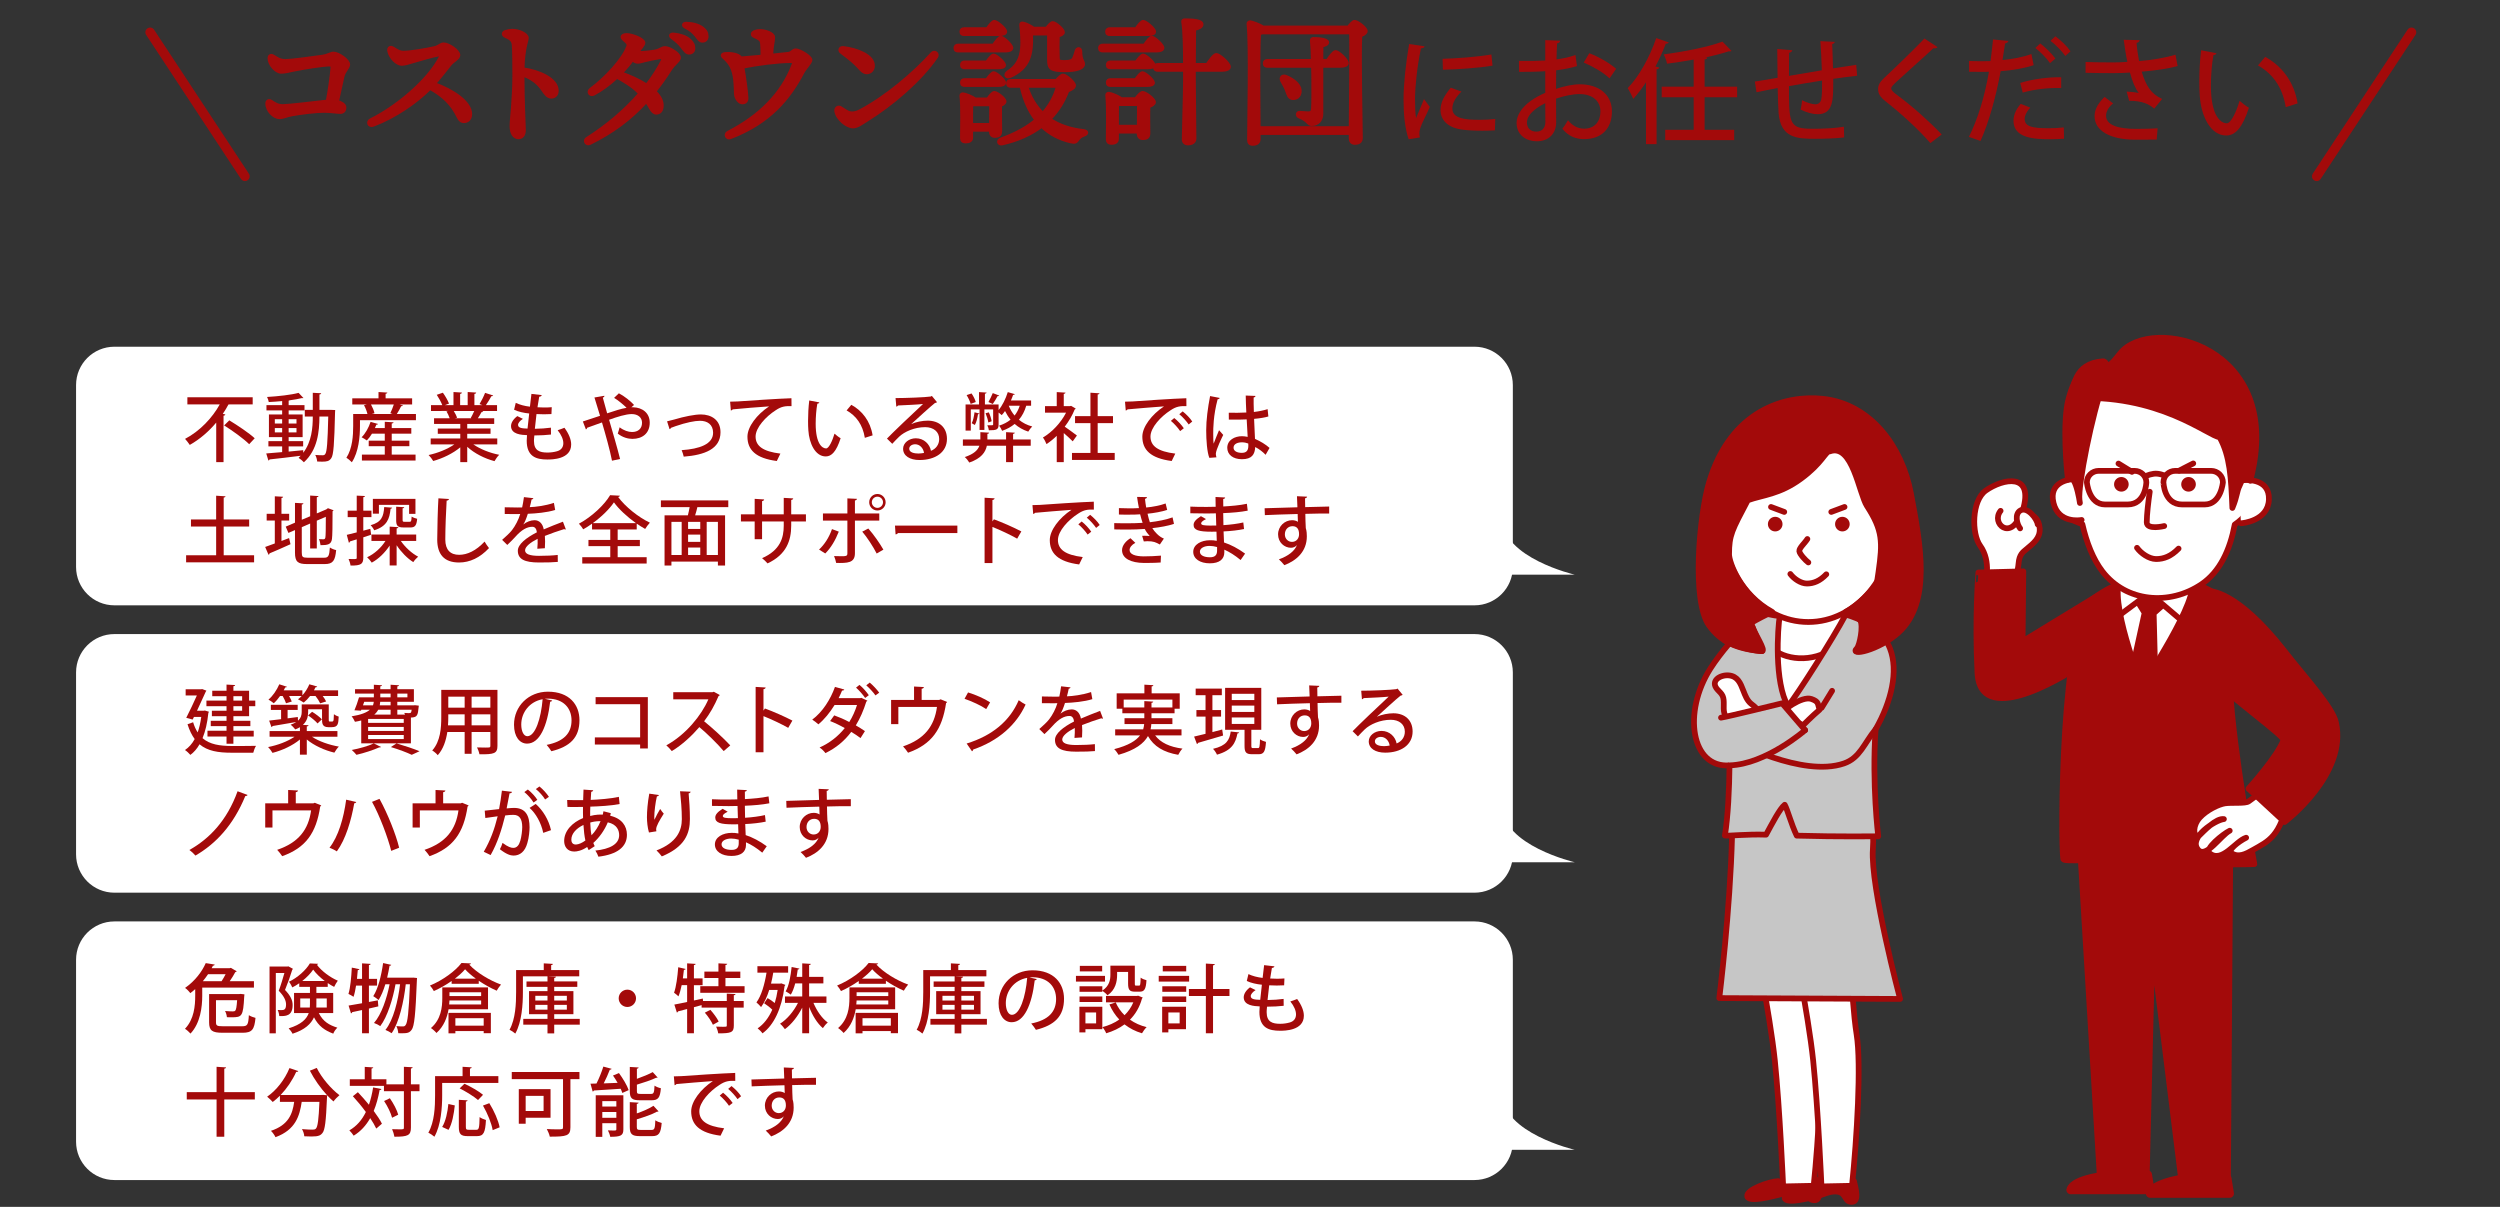 <?xml version="1.0" encoding="utf-8"?>
<!-- Generator: Adobe Illustrator 27.0.0, SVG Export Plug-In . SVG Version: 6.00 Build 0)  -->
<svg version="1.1" xmlns="http://www.w3.org/2000/svg" xmlns:xlink="http://www.w3.org/1999/xlink" x="0px" y="0px" width="870px"
	 height="420px" viewBox="0 0 870 420" enable-background="new 0 0 870 420" xml:space="preserve">
<rect x="0" y="0" width="870" height="420" fill="#333333" stroke="none"/>
<g id="レイヤー_1">
</g>
<g id="レイヤー_5">
	<path fill="#FFFFFF" d="M522.98,199.985h25.021c0,0-25.191-5.862-25.191-19.479c0-10.553-18.723-16-18.723-16l-6.809,33.362
		L522.98,199.985z"/>
	<path fill="#FFFFFF" d="M522.98,300.06h25.021c0,0-25.191-5.862-25.191-19.479c0-10.553-18.723-16-18.723-16l-6.809,33.362
		L522.98,300.06z"/>
	<path fill="#FFFFFF" d="M522.98,400.134h25.021c0,0-25.191-5.862-25.191-19.479c0-10.553-18.723-16-18.723-16l-6.809,33.362
		L522.98,400.134z"/>
	<path fill="#FFFFFF" d="M513.121,210.655H39.818c-7.372,0-13.348-5.976-13.348-13.348v-63.303c0-7.372,5.976-13.348,13.348-13.348
		h473.303c7.372,0,13.348,5.976,13.348,13.348v63.303C526.469,204.679,520.493,210.655,513.121,210.655z"/>
	<path fill="#FFFFFF" d="M513.121,310.655H39.818c-7.372,0-13.348-5.976-13.348-13.348v-63.303c0-7.372,5.976-13.348,13.348-13.348
		h473.303c7.372,0,13.348,5.976,13.348,13.348v63.303C526.469,304.679,520.493,310.655,513.121,310.655z"/>
	<path fill="#FFFFFF" d="M513.121,410.655H39.818c-7.372,0-13.348-5.976-13.348-13.348v-63.303c0-7.372,5.976-13.348,13.348-13.348
		h473.303c7.372,0,13.348,5.976,13.348,13.348v63.303C526.469,404.679,520.493,410.655,513.121,410.655z"/>
</g>
<g id="レイヤー_2">
	<polygon fill="#A30A0A" stroke="#A30A0A" stroke-width="2" stroke-linecap="round" stroke-linejoin="round" points="
		723.313,285.752 730.681,408.685 747.073,408.685 749.038,329.345 758.994,409.938 775.328,409.938 776.204,285.752 	"/>
	<path fill="#A30A0A" stroke="#A30A0A" stroke-width="2" stroke-linecap="round" stroke-linejoin="round" d="M767.1,204.492
		c-13.836-3.539-25.745-6.155-38.836,3.961c-11,8.5-11.221,84.069-10.25,90.5c0.159,1.047,10.272-0.129,20.784,0.65
		c1.609,0.119,5.047-11.663,5.047-11.663s2.404,12.191,4.43,12.309c17.973,1.044,36.239,0.454,36.239,0.454
		s-7.307-39.036-8.472-61.594c8.171-7.983,8.381-10.073,5.222-19.156C777.264,208.453,767.1,204.492,767.1,204.492z"/>
	<g>
		<path fill="#FFFFFF" stroke="#A30A0A" stroke-width="2" stroke-linecap="round" stroke-linejoin="round" d="M796.286,277.641
			c-2.627,13.598-6.975,15.113-12.169,18.091c-2.558,1.466-5.211,2.906-7.766,1.013c-1.083-0.802,2.416-3.769,5.305-5.22
			c-3.747,1.16-8.373,9.029-12.782,5.37c-1.738-1.442,4.736-6.674,7.071-7.805c-3.13,1.603-8.293,9.811-11,6.618
			c-3.597-4.244,6.042-10.363,8.973-10.666c-2.744-0.406-6.926,4.124-9.013,6.155c-1.917-0.48-1.637-4.196,0.556-6.612
			c2.472-2.723,6.663-4.689,8.852-5.025c2.274-0.347,7.149,0.135,8.22-0.686c1.07-0.819,4.43-2.985,4.539-3.92
			C790.271,274.661,796.286,277.641,796.286,277.641z"/>
	</g>
	<path fill="#A30A0A" stroke="#A30A0A" stroke-width="2" stroke-linecap="round" stroke-linejoin="round" d="M768.613,205.72
		c0.108,0.008,9.497-0.78,26.544,21.056c7.048,9.028,16.522,19.266,17.737,24.585c4.13,18.098-17.861,34.707-17.861,34.707
		l-12.585-11.624c0,0,10.042-11.029,12.216-16.92c0.078-1.497-17.493-14.227-20.559-17.819L768.613,205.72z"/>
	<g>
		<g>
			<path fill="#FFFFFF" stroke="#A30A0A" stroke-width="2" stroke-linecap="round" stroke-linejoin="round" d="M689.077,189.876
				c-2.992-4.171-2.968-15.66,1.983-19.172c5.85-4.144,17.006-6.541,12.82,7.064c-0.576,1.874,5.406-0.436,5.93,6.104
				c0.272,3.382-2.228,5.257-4.709,7.326c-1.047,0.873-2.406,1.771-2.637,4.877c-0.196,2.629-1.386,5.551-0.431,8.155
				c0.456,1.248-11.173-1.437-11.173-1.437S693.153,195.56,689.077,189.876z"/>
			<path fill="#FFFFFF" stroke="#A30A0A" stroke-width="2" stroke-linecap="round" stroke-linejoin="round" d="M703.181,178.815
				c-3.313,9.594-10.465,3.314-6.976-1.047"/>
			<path fill="#FFFFFF" stroke="#A30A0A" stroke-width="2" stroke-linecap="round" stroke-linejoin="round" d="M709.113,182.478
				c-0.204-1.881-3.477-6.189-5.932-4.884c-2.224,1.184-1.308,4.858-0.174,6.279"/>
		</g>
		<path fill="#A30A0A" stroke="#A30A0A" stroke-width="2" stroke-linecap="round" stroke-linejoin="round" d="M688.163,234.164
			c1.047,20.931,35.059-2.093,35.059-2.093l6.803-24.855l-26.164,15.96l0.254-24.348l-15.634,0.403
			C688.481,199.23,687.196,214.821,688.163,234.164z"/>
	</g>
	<path fill="#A30A0A" stroke="#A30A0A" stroke-width="2" stroke-linecap="round" stroke-linejoin="round" d="M618.816,411.033
		c-3.143,0.135-11.279,3.02-10.764,5.305c0.514,2.284,9.234-0.184,10.598-0.463c2.82-0.572,5.635-2.504,8.663-1.534
		c1.625,0.522,1.983,2.856,3.171,3.2c4.319,1.252,1.922-5.608,1.715-7.047C629.1,410.623,621.599,413.674,618.816,411.033z"/>
	<path fill="#A30A0A" stroke="#A30A0A" stroke-width="2" stroke-linecap="round" stroke-linejoin="round" d="M631.816,411.601
		c-3.143,0.135-11.279,3.02-10.764,5.305c0.514,2.284,9.234-0.184,10.598-0.463c2.82-0.572,5.635-2.504,8.663-1.535
		c1.625,0.522,1.983,2.855,3.172,3.201c4.318,1.251,1.921-5.609,1.713-7.048C642.099,411.189,634.599,414.241,631.816,411.601z"/>
	<path fill="#A30A0A" stroke="#A30A0A" stroke-width="3" stroke-linecap="round" stroke-linejoin="round" d="M765.205,409.553
		c-3.455,0-16.08,2.01-16.945,5.792c11.235,0,27.655,0,27.655,0l-0.864-5.295L765.205,409.553z"/>
	<path fill="#FFFFFF" stroke="#A30A0A" stroke-width="2" stroke-linecap="round" stroke-linejoin="round" d="M632.773,359.997
		c-2.035-12.614-3.225-46.711-3.225-46.711l-19.732,9.167c0,0,6.201,30.812,7.834,46.67c1.707,16.566,2.889,43.747,2.889,43.747
		l10.619-0.217C632.865,396.119,634.44,370.331,632.773,359.997z"/>
	<path fill="#FFFFFF" stroke="#A30A0A" stroke-width="2" stroke-linecap="round" stroke-linejoin="round" d="M646.107,359.997
		c-2.035-12.614-3.225-46.711-3.225-46.711l-19.733,9.167c0,0,6.201,30.812,7.835,46.67c1.707,16.566,2.889,43.747,2.889,43.747
		l10.619-0.217C646.199,396.119,647.773,370.331,646.107,359.997z"/>
	<path fill="#C6C6C6" stroke="#A30A0A" stroke-width="2" stroke-linecap="round" stroke-linejoin="round" d="M602.766,290.538
		c-0.645,26.364-4.45,56.795-4.45,56.795l62.921,0.299c0,0-10.379-39.011-9.477-52.033c0.99-14.318-4.453-24.33-13.223-34.191
		c-5.365-6.03-26.654-4.188-27.517,0C608.434,273.96,603.143,275.098,602.766,290.538z"/>
	<path fill="#FFFFFF" stroke="#A30A0A" stroke-width="2" stroke-linecap="round" stroke-linejoin="round" d="M610.6,228.541
		c-2.179,8.246-2.509,19.97-2.509,19.97l47.72-2.632c0,0-2.783-12.168-6.362-20.315c-3.579-8.147-9.572-13.637-14.912-17.73
		c-4.405-3.375-11.135-1.13-13.212,1.339C618.285,212.787,612.779,220.296,610.6,228.541z"/>
	
		<path fill="#FFFFFF" stroke="#A30A0A" stroke-width="2" stroke-linecap="round" stroke-linejoin="round" stroke-miterlimit="10" d="
		M616.6,225.422c3.942,4.057,13.92,5.7,22.005-0.184l-18.803,27.727l-3.598-28.055"/>
	<path fill="#C6C6C6" stroke="#A30A0A" stroke-width="2" stroke-linecap="round" stroke-linejoin="round" d="M652.706,253.791
		c-1.325,18.969,0.923,37.238,0.923,37.238s-13.779,0.197-28.365-0.224c-1.947-4.045-3.208-9.063-4.184-10.744
		c-1.686,1.309-4.429,6.604-6.487,10.409c-6.719-0.235-12.97,0.509-14.335,0.294c1.096-6.652,1.532-16.431,1.613-24.418
		c-13.333,1-16.385-18.395-6.667-33.667c3.5-5.5,9.264-12.165,13.667-16c5.458-4.754,5.714-2.544,10.486-2.315
		c-0.724,3.99-2.001,23.307,2.883,31.378c3.395-4.285,15.609-23.465,20.06-31.853c0,0,11.905,2.791,15.405,11.791
		C660.742,233.49,658.204,244.178,652.706,253.791z"/>
	<path fill="#FFFFFF" stroke="#A30A0A" stroke-width="2" stroke-linecap="round" stroke-linejoin="round" d="M606.659,240.299
		c-0.983-2.541-1.952-5.015-5.096-5.269c-3.024-0.244-6.584,1.995-3.834,4.991c0.629,0.685,1.366,1.308,1.746,2.157
		c0.791,1.765,0.073,4.078,0.582,5.982c0.86,3.216,2.653,5.224,5.864,4.027c1.284-0.479,3.001-0.967,4.148-1.671
		c1.286-0.789,2.267-2.257,1.336-3.708c-0.524-0.817-1.378-1.351-2.118-1.979C607.974,243.713,607.313,241.991,606.659,240.299z"/>
	<path fill="#FFFFFF" stroke="#A30A0A" stroke-width="2" stroke-linecap="round" stroke-linejoin="round" d="M619.673,248.672
		c0.183-1.169,7.362-6.595,10.698-5.427c2.667,0.933,2.167,1.766,2.833,3.766c-2.5,2.1-5.711,5.357-5.711,5.357L619.673,248.672z"/>
	<path fill="#C6C6C6" stroke="#A30A0A" stroke-width="2" stroke-linecap="round" stroke-linejoin="round" d="M628.188,254.096
		l-17.738-6.008l-7.153,9.728c0,0,23.908,12.862,38.408,7.862c5.573-1.922,7-7,11.001-11.887"/>
	<path fill="#C6C6C6" stroke="#A30A0A" stroke-width="2" stroke-linecap="round" stroke-linejoin="round" d="M601.871,266.345
		c12.667-0.333,26.317-12.248,26.317-12.248l-8.032-9.353c0,0-18.676,4.609-21.244,5.007"/>
	<path fill="#CA8895" stroke="#A30A0A" stroke-width="2" stroke-linecap="round" stroke-linejoin="round" d="M633.931,246.317
		c1.213-1.972,2.425-3.943,3.638-5.915"/>
	
		<ellipse fill="#FFFFFF" stroke="#A30A0A" stroke-width="2" stroke-linecap="round" stroke-linejoin="round" stroke-miterlimit="10" cx="629.288" cy="180.956" rx="30" ry="35.5"/>
	<path fill="#A30A0A" d="M620.318,182.391c0,1.405-1.14,2.546-2.545,2.546c-1.405,0-2.545-1.141-2.545-2.546
		c0-1.405,1.14-2.545,2.545-2.545C619.178,179.846,620.318,180.986,620.318,182.391z"/>
	<path fill="#A30A0A" d="M643.693,182.393c0,1.406-1.139,2.546-2.545,2.546c-1.404,0-2.545-1.14-2.545-2.546
		c0-1.405,1.141-2.545,2.545-2.545C642.554,179.848,643.693,180.988,643.693,182.393z"/>
	<path fill="none" stroke="#A30A0A" stroke-width="2" stroke-linecap="round" stroke-linejoin="round" stroke-miterlimit="10" d="
		M629.303,195.732c-0.914-0.657-3.01-2.883-3.141-3.928c-0.131-1.049,2.057-2.97,2.803-4.226"/>
	<path fill="none" stroke="#A30A0A" stroke-width="2" stroke-linecap="round" stroke-linejoin="round" stroke-miterlimit="10" d="
		M623.042,199.748c1.219,1.661,3.652,3.323,5.758,3.323c2.324,0,4.539-0.887,6.754-3.213"/>
	<path fill="#A30A0A" stroke="#A30A0A" stroke-width="2" stroke-linecap="round" stroke-linejoin="round" d="M665.014,171.79
		c-3.107-16.46-14.06-31.213-30.667-33c-12.818-1.379-32.135,3.724-39.666,29.333c-3.334,11.333-5.987,40.977,0.035,49.479
		c4.25,6,10.167,8.334,18.5,9c0.184,0.184-1.641-4.132-3.889-9.799c2.127-1.251,5.752-3.126,7.377-3.876
		c-11.125-6.125-14.988-17.34-14.988-20.018c0-6.808,1-8.308,6.5-18.808c5.112-1.859,11-2,18.5-7.5c7.5-5.5,8.564-9.609,10-9.5
		c8-3,10.234,14.726,13,19c5.5,8.5,5.5,12.5,4,23c-0.21,1.467-0.418,2.867-0.625,4.202c-2.207,2.765-6.386,7.248-10.761,9.623
		c1.5,1,3.5,1.375,5,2.875c1.247,2.051-0.228,8.915-1.113,9.8c-2.981,2.98,7.632,0.771,14.5-5.5
		C672.216,209.603,668.348,189.457,665.014,171.79z"/>
	<path fill="#A30A0A" stroke="#A30A0A" stroke-width="2" stroke-linecap="round" stroke-linejoin="round" d="M600.17,222.867
		c3.517,2.237,11.683,3.91,13.046,3.735c1.363-0.175-2.637-6.175-3.43-8.645"/>
	<path fill="#A30A0A" stroke="#A30A0A" stroke-width="3" stroke-linecap="round" stroke-linejoin="round" d="M737.13,408.801
		c-3.457,0-15.66,1.51-16.525,5.292c11.234,0,27.654,0,27.654,0l-0.864-5.295L737.13,408.801z"/>
	<path fill="#FFFFFF" stroke="#A30A0A" stroke-width="2" stroke-linecap="round" stroke-linejoin="round" d="M745.429,238.613
		c0,0,20.847-31.272,16.991-36.407c-3.18-4.237-22.427-4.187-24.246-1.491C733.19,208.105,745.429,238.613,745.429,238.613z"/>
	<polyline fill="none" stroke="#A30A0A" stroke-width="2" stroke-linecap="round" stroke-linejoin="round" points="737.32,214.292 
		747.953,206.364 758.465,215.3 	"/>
	<polygon fill="#A30A0A" stroke="#A30A0A" stroke-width="2" stroke-linecap="round" stroke-linejoin="round" points="
		744.039,209.592 748.103,207.063 752.591,210.659 749.482,213.438 749.911,230.294 745.587,236.989 742.656,230.015 
		746.332,213.277 	"/>
	
		<line fill="#A30A0A" stroke="#A30A0A" stroke-width="3" stroke-linecap="round" stroke-linejoin="round" x1="746.24" y1="308.011" x2="749.038" y2="329.345"/>
	
		<line fill="none" stroke="#A30A0A" stroke-width="2" stroke-linecap="round" stroke-linejoin="round" stroke-miterlimit="10" x1="616.307" y1="176.424" x2="620.921" y2="178.15"/>
	
		<line fill="none" stroke="#A30A0A" stroke-width="2" stroke-linecap="round" stroke-linejoin="round" stroke-miterlimit="10" x1="641.897" y1="176.424" x2="637.284" y2="178.15"/>
	<path fill="#FFFFFF" stroke="#A30A0A" stroke-width="2" stroke-linecap="round" stroke-linejoin="round" d="M778.154,152.941
		c0.451,4.334,0.751,8.81,0.797,13.245c0.033,3.22,4.726,5.646,4.453,8.755c-0.204,2.338-2.25,5.25-5.712,7.604
		c-1.666,8.851-5.16,16.403-11.545,20.75c-11.118,7.568-26.243,6.312-34.508-4.447c-3.242-4.22-5.52-10.052-6.969-16.409
		c-8.517-3.248-7.216-4.286-7.517-7.248c-0.314-3.098,5.656-7.7,5.717-10.75c0.128-6.456,1.094-12.583,2.893-17.438
		c4.907-13.244,11.843-15.945,27.664-15.965C770.746,131.013,776.469,136.75,778.154,152.941z"/>
	<path fill="none" stroke="#A30A0A" stroke-width="2" stroke-linecap="round" stroke-linejoin="round" d="M748.11,171.129
		c-0.502,3.434-1.014,7.807-1.041,10.62c-0.027,2.813,6.082,1.31,6.082,1.31"/>
	<path fill="#FFFFFF" stroke="#A30A0A" stroke-width="2" stroke-linecap="round" stroke-linejoin="round" d="M779.088,167.311
		c2.34-0.514,10.725-1.019,10.496,6.483c-0.229,7.5-9.267,8.307-9.734,8.302"/>
	<path fill="#FFFFFF" stroke="#A30A0A" stroke-width="2" stroke-linecap="round" stroke-linejoin="round" d="M722.404,166.691
		c-2.395-0.028-9.539,0.995-7.796,8.295c1.744,7.299,9.339,6.055,9.796,5.955"/>
	<path fill="#A30A0A" stroke="#A30A0A" stroke-width="2" stroke-linecap="round" stroke-linejoin="round" d="M737.75,123.065
		c-5.697,7.301-3.979,2.511-6,2.666c-10.133,0.78-9.99,8.946-11.166,12.914c30.667-2,48.167,13.317,51.834,13.483
		c3.666,6.667,4,14,4.447,24.637c1.788-4.324,1.426-5.589,2.538-7.824c1.101-2.213,0.931-3.712,3.681-1.629
		C795.751,119.979,748.418,109.398,737.75,123.065z"/>
	<path fill="#A30A0A" stroke="#A30A0A" stroke-width="2" stroke-linecap="round" stroke-linejoin="round" d="M719.671,166.895
		c3-3.5,4.67,12.374,3.982,7.046c-0.607-4.709,4.431-30.296,8.431-40.796c0.756-1.982-7.25-12.75-12.25,5.75
		C717.661,146.94,719.266,164.387,719.671,166.895z"/>
	<g>
		<path fill="none" stroke="#A30A0A" stroke-width="2" stroke-linecap="round" stroke-linejoin="round" d="M746.584,165.795
			c0,0,1.004-0.651,2.901-0.924c1.897-0.271,3.833,0.667,3.833,0.667"/>
		<g>
			<path fill="#FFFFFF" stroke="#A30A0A" stroke-width="2" stroke-linecap="round" stroke-linejoin="round" d="M740.43,175.557
				h-7.857c-5.695,0-6.337-7.718-6.337-7.718c0-2.188,1.841-3.979,4.092-3.979h12.507c2.251,0,4.092,1.791,4.092,3.979
				C746.926,167.839,746.767,175.557,740.43,175.557z"/>
		</g>
		<g>
			<path fill="#FFFFFF" stroke="#A30A0A" stroke-width="2" stroke-linecap="round" stroke-linejoin="round" d="M759.373,175.557
				h7.858c5.695,0,6.337-7.718,6.337-7.718c0-2.188-1.842-3.979-4.093-3.979h-12.507c-2.25,0-4.092,1.791-4.092,3.979
				C752.877,167.839,753.037,175.557,759.373,175.557z"/>
		</g>
	</g>
	<path fill="#A30A0A" d="M740.781,168.568c-0.014,1.405-1.165,2.535-2.57,2.521c-1.405-0.014-2.532-1.165-2.519-2.57
		c0.014-1.405,1.164-2.533,2.568-2.52C739.666,166.012,740.794,167.162,740.781,168.568z"/>
	<path fill="#A30A0A" d="M764.155,168.568c-0.014,1.406-1.164,2.535-2.57,2.521c-1.404-0.014-2.533-1.164-2.519-2.57
		c0.014-1.405,1.165-2.534,2.569-2.52C763.041,166.012,764.168,167.163,764.155,168.568z"/>
	<path fill="none" stroke="#A30A0A" stroke-width="2" stroke-linecap="round" stroke-linejoin="round" d="M743.678,190.64
		c1.39,1.936,4.184,3.883,6.621,3.907c2.689,0.026,5.259-0.974,7.846-3.637"/>
	
		<line fill="none" stroke="#A30A0A" stroke-width="2" stroke-linecap="round" stroke-linejoin="round" x1="737.227" y1="161.32" x2="741.918" y2="164.213"/>
	
		<line fill="none" stroke="#A30A0A" stroke-width="2" stroke-linecap="round" stroke-linejoin="round" x1="763.252" y1="161.273" x2="758.346" y2="163.786"/>
	<g>
		<g>
			<path fill="#A30A0A" stroke="#A30A0A" stroke-width="1.1" stroke-linecap="round" stroke-linejoin="round" d="M93.662,20.297
				c0-0.827,0.521-1.271,1.375-0.783c1.37,0.783,2.228,1.6,4.38,1.6c1.887,0,9.67-1.053,12.688-1.492
				c2.175-0.316,2.976-1.093,3.956-1.093c1.736,0,5.232,2.479,5.232,3.907c0,1.154-1.496,2.119-1.994,4.275
				c-0.329,1.423-1.188,5.329-1.899,8.635c1.268,0.34,2.587,1.034,2.587,2.044c0,1.053-0.526,1.694-1.549,1.694
				c-1.094,0-3.446-0.387-5.76-0.387c-2.894,0-7.701,0.636-10.804,1.158c-2.138,0.359-3.279,1.054-4.631,1.054
				c-1.892,0-4.355-2.372-4.355-4.889v-0.001c0-0.823,0.629-1.307,1.5-0.726c1.233,0.822,2.26,1.511,4.038,1.511
				c2.022,0,10.985-1.089,14.185-1.447c0.439-0.049,0.883-0.098,1.308-0.139c0.692-3.688,1.411-8.586,1.654-11.625
				c0.075-0.935-0.402-1.013-1.293-1.013c-1.591,0-8.486,1.038-12.064,1.787c-1.695,0.354-2.972,0.724-4.396,0.724
				C96.078,25.092,93.662,22.476,93.662,20.297L93.662,20.297z"/>
			<path fill="#A30A0A" stroke="#A30A0A" stroke-width="1.1" stroke-linecap="round" stroke-linejoin="round" d="M135.346,17.838
				c-0.262-1.255,0.534-1.649,1.452-1.065c1.597,1.016,2.371,1.452,3.533,1.452c2.759,0,8.868-1.117,11.038-1.641
				c1.357-0.328,2.05-1.264,2.998-1.264c1.768,0,5.275,2.402,5.275,3.873c0,1.099-1.994,2.007-2.937,3.157
				c-0.949,1.158-3.412,4.39-5.554,6.793c6.306,2.288,12.604,6.358,12.604,10.571c0,1.499-0.85,2.502-2.169,2.565
				c-0.948,0.045-1.569-0.414-2.119-1.562c-2.174-4.536-5.251-7.468-9.815-9.98c-4.708,4.738-12.158,9.951-19.786,12.808
				c-1.53,0.573-2.154-1.183-0.835-1.832C137.814,37.394,149,28.2,153.214,19.951c0.331-0.649,0.136-0.952-0.605-0.854
				c-1.701,0.225-7.039,1.79-9.254,2.45c-1.007,0.3-2.459,0.792-3.604,0.792C138.153,22.339,135.821,20.114,135.346,17.838
				L135.346,17.838z"/>
			<path fill="#A30A0A" stroke="#A30A0A" stroke-width="1.1" stroke-linecap="round" stroke-linejoin="round" d="M175.985,10.975
				c0.917-0.273,1.558-0.397,2.331-0.397c2.294,0,5.138,1.34,5.138,2.639c0,0.859-1.308,3.553-1.481,10.769
				c5.937,0.839,11.898,3.642,11.898,7.578c0,1.162-0.617,2.197-2.069,2.197c-1.233,0-2.083-1.254-2.993-2.599
				c-1.51-2.23-3.627-3.923-6.854-5.097c0.017,9.942,0.483,17.436,0.483,19.166c0,1.841-0.842,2.662-2.032,2.662
				c-1.449,0-2.518-1.418-2.518-4.017c0-1.421,0.36-4.788,0.485-6.5c0.193-2.658,0.483-6.91,0.483-11.021
				c0-4.163-0.028-7.785-0.193-10.589c-0.089-1.514-0.752-2.252-2.74-3.125C174.921,12.203,174.925,11.291,175.985,10.975
				L175.985,10.975z"/>
			<path fill="#A30A0A" stroke="#A30A0A" stroke-width="1.1" stroke-linecap="round" stroke-linejoin="round" d="M205.602,31.045
				c5.034-3.694,11.196-10.268,12.88-14.822c0.235-0.636,0.14-1.051-0.513-1.677c-0.732-0.702-1.452-1.21-1.452-1.646
				c0-0.484,0.581-0.823,1.501-0.823c2.09,0,6.001,1.615,6.001,2.807c0,0.794-1.197,1.927-2.081,3.217
				c-0.047,0.069-0.095,0.138-0.143,0.207c0.296,0.009,0.572,0.013,0.813,0.013c1.302,0,3.759-0.22,5.445-0.547
				c1.701-0.331,2.274-1.162,3.388-1.162c1.549,0,4.969,2.076,4.969,3.451c0,1.08-1.818,2.061-3.127,4.119
				c-1.748,2.75-3.543,5.292-5.422,7.647c1.564,1.497,2.547,3.128,2.547,4.835c0,1.716-0.715,2.662-2.033,2.662
				c-0.73,0-1.341-0.544-2.008-1.745c-0.464-0.835-0.944-1.601-1.438-2.305c-5.481,6.037-11.759,10.736-19.63,14.601
				c-1.262,0.619-2.146-0.963-1.042-1.662v0c6.888-4.36,13.283-9.738,18.426-15.684c-2.715-2.837-5.586-4.341-7.979-5.705
				c-2.435,2.272-5.241,4.407-8.068,5.895C205.328,33.411,204.399,31.928,205.602,31.045L205.602,31.045z M220.102,20.756
				c-1.027,1.458-2.383,3.068-3.949,4.663c3.031,1.06,6.272,2.508,8.896,4.223c2.062-2.669,3.862-5.433,5.337-8.253
				c0.546-1.043,0.241-1.509-0.929-1.339c-1.531,0.223-3.696,0.721-5.135,1.056c-0.853,0.198-1.687,0.507-2.385,0.507
				C221.31,21.613,220.704,21.275,220.102,20.756z M233.931,13.16c-0.938-0.674-0.63-1.375,0.552-1.255
				c2.367,0.241,4.189,0.903,5.369,1.925c1.153,1,1.604,1.865,1.562,3.111c-0.033,0.931-0.712,1.524-1.699,1.49
				c-0.819-0.029-1.344-0.743-2.446-2.19C236.471,15.194,235.511,14.295,233.931,13.16z M242.144,12.274
				c-0.885-1.117-1.954-1.978-3.617-2.853c-1.039-0.547-0.777-1.31,0.385-1.285c2.254,0.049,4.192,0.631,5.532,1.635
				c1.105,0.829,1.578,1.67,1.578,2.914c0,0.959-0.638,1.597-1.598,1.597C243.583,14.283,243.245,13.665,242.144,12.274
				L242.144,12.274z"/>
			<path fill="#A30A0A" stroke="#A30A0A" stroke-width="1.1" stroke-linecap="round" stroke-linejoin="round" d="M262.603,12.708
				c-0.445-0.204-0.774-0.345-0.774-0.871c0-0.629,1.307-1.162,2.662-1.162c1.646,0,4.695,0.882,4.695,2.323
				c0,1.002-0.345,2.401-0.484,3.63c-0.055,0.479-0.131,1.519-0.208,2.62c2.772-0.283,5.069-0.535,5.899-0.634
				c1.145-0.123,1.544-1.211,2.537-1.211c1.262,0,5.228,2.259,5.228,3.484c0,0.876-2.015,2.896-2.776,4.34
				c-4.72,8.944-11.425,17.379-25.238,22.659c-1.263,0.483-1.968-1.196-0.772-1.811c11.033-5.669,18.751-13.407,22.568-23.36
				c0.481-1.255,0.041-1.344-0.752-1.344c-4.396,0-11.473,0.901-16.713,1.963c0.613,3.474,1.293,8.152,1.418,10.66
				c0.056,1.104-0.431,1.699-1.437,1.751c-1.178,0.094-2.359-1.421-2.482-3.079c-0.026-0.286-0.084-3.701-0.29-5.076
				c-0.434-3.467-1.45-5.57-3.807-7.574c-0.863-0.748-0.604-1.243,0.692-1.355v0c1.175-0.091,4.445,0.046,5.241,1.558
				c2.11-0.15,4.8-0.392,7.41-0.645c-0.002-1.685-0.023-3.399-0.148-4.496C264.94,13.916,264.33,13.498,262.603,12.708
				L262.603,12.708z"/>
			<path fill="#A30A0A" stroke="#A30A0A" stroke-width="1.1" stroke-linecap="round" stroke-linejoin="round" d="M325.887,19.819
				c-5.526,8.07-15.472,16.591-24.303,22.046c-1.671,1.033-3.245,2.262-4.739,2.262c-2.133,0-5.538-2.727-5.945-5.469
				c-0.158-1.067,0.801-1.61,1.503-1.234c0.913,0.489,1.764,1.189,2.685,1.614c1.027,0.474,2.488,0.448,4.236-0.478
				c9.084-4.813,18.716-12.994,25.021-19.97C325.221,17.62,326.647,18.707,325.887,19.819z M303.902,22.841
				c0,1.447-0.937,2.444-2.298,2.444c-0.625,0-1.377-0.37-2.006-1.094c-2.254-2.597-4.048-3.872-6.858-6.034
				c-0.838-0.645-0.364-1.691,0.682-1.569C298.306,17.156,303.902,19.379,303.902,22.841z"/>
			<path fill="#A30A0A" stroke="#A30A0A" stroke-width="1.1" stroke-linecap="round" stroke-linejoin="round" d="M345.727,15.757
				c0.871-1.307,1.937-2.759,2.565-2.759c0.871,0,3.775,2.662,3.775,3.679c0,0.677-0.823,1.016-2.178,1.016h-16.456
				c-0.63,0-1.065-0.193-1.065-0.968c0-0.726,0.436-0.968,1.065-0.968H345.727z M343.742,34.488
				c0.678-1.017,1.694-2.275,2.275-2.275c0.919,0,3.678,2.081,3.678,3.098c0,0.581-0.726,1.016-1.549,1.355
				c-0.048,2.565,0.049,7.551,0.049,8.906c0,1.5-0.726,1.839-2.033,1.839c-1.113,0-1.451-0.871-1.451-1.646v-0.484h-6.631v2.614
				c0,1.017-0.727,1.452-2.13,1.452c-0.871,0-1.307-0.436-1.307-1.307c0-3.049,0.241-10.552-0.194-14.714
				c-0.048-0.387,0.291-0.678,0.678-0.629c0.871,0.097,3.098,0.919,4.163,1.791H343.742z M335.515,11.981
				c-0.63,0-1.065-0.193-1.065-0.968c0-0.726,0.436-0.968,1.065-0.968h8.034c0.823-1.259,1.888-2.565,2.469-2.565
				c0.871,0,3.92,2.517,3.92,3.533c0,0.678-0.774,0.968-2.323,0.968H335.515z M343.403,21.613c0.823-1.162,1.791-2.42,2.372-2.42
				c0.822,0,3.727,2.469,3.775,3.437c0,0.629-0.727,0.919-2.275,0.919h-11.567c-0.629,0-1.064-0.193-1.064-0.968
				c0-0.726,0.436-0.968,1.064-0.968H343.403z M343.403,27.76c0.823-1.162,1.84-2.42,2.421-2.42c0.773,0,3.727,2.468,3.727,3.437
				c0,0.629-0.727,0.919-2.227,0.919h-11.616c-0.629,0-1.064-0.193-1.064-0.968c0-0.726,0.436-0.968,1.064-0.968H343.403z
				 M344.759,43.345c0-2.13,0.049-5.083,0.049-6.921h-6.68c-0.048,1.162-0.048,4.308-0.048,5.179v1.743H344.759z M367.652,28.05
				c0.774-0.919,1.742-1.888,2.227-1.888c1.064-0.048,4.018,2.565,4.018,3.582c0,0.726-1.065,1.404-2.323,1.839
				c-1.452,3.872-3.485,7.066-6.244,9.874c3.098,2.129,6.97,3.485,11.665,4.017c1.597,0.194,1.403,1.113,0.242,1.5
				c-1.211,0.436-1.694,0.968-2.13,1.549c-0.581,0.823-0.92,1.162-2.372,0.823c-4.114-0.919-7.502-2.759-10.261-5.421
				c-3.533,2.71-8.083,4.84-13.649,6.099c-1.403,0.339-1.79-1.065-0.532-1.597c5.082-1.791,9.245-4.114,12.245-6.68
				c-2.42-3.098-4.162-7.066-5.179-11.761h-3.63c-0.629,0-1.064-0.194-1.064-0.968c0-0.726,0.436-0.968,1.064-0.968H367.652z
				 M358.94,11.788c0.29,7.647-1.064,11.858-7.309,14.762c-1.5,0.678-2.13-0.629-0.871-1.5c4.792-3.194,5.469-7.309,4.501-16.263
				c-0.048-0.532,0.097-0.871,0.871-0.678c1.017,0.242,2.614,1.017,3.533,1.743h4.55c0.727-0.919,1.549-1.936,2.13-1.936
				c0.968,0,3.679,2.323,3.679,3.291c0,0.629-0.871,1.017-1.791,1.259c-0.097,2.227-0.097,5.76,0,7.502c0,1.113,0,1.5,2.274,1.5
				c1.937,0,2.808-0.436,3.146-1.162s0.678-1.791,0.871-2.565c0.339-1.113,1.549-1.016,1.549,0.194
				c0.049,3.291,0.968,3.194,0.968,4.404c0,1.307-2.178,2.227-6.437,2.227c-4.985,0-5.663-0.726-5.663-3.824v-8.954H358.94z
				 M357.246,29.987c1.21,3.872,3.098,7.018,5.663,9.487c2.42-2.711,4.211-5.905,5.131-9.487H357.246z"/>
			<path fill="#A30A0A" stroke="#A30A0A" stroke-width="1.1" stroke-linecap="round" stroke-linejoin="round" d="M398.265,15.757
				c0.871-1.307,1.937-2.759,2.565-2.759c0.871,0,3.824,2.662,3.824,3.679c0,0.677-0.823,1.016-2.227,1.016h-18.684
				c-0.629,0-1.064-0.193-1.064-0.968c0-0.726,0.436-0.968,1.064-0.968H398.265z M386.213,11.981c-0.629,0-1.064-0.193-1.064-0.968
				c0-0.726,0.436-0.968,1.064-0.968h9.148c0.822-1.259,1.887-2.565,2.468-2.565c0.871,0,3.921,2.517,3.921,3.533
				c0,0.678-0.774,0.968-2.323,0.968H386.213z M395.264,34.391c0.727-1.016,1.743-2.178,2.372-2.178
				c1.017,0,4.065,2.275,4.065,3.339c0,0.678-0.968,1.162-1.936,1.549c-0.097,2.953,0,7.744,0,9.245s-0.774,1.839-2.13,1.839
				c-1.113,0-1.501-0.871-1.501-1.646V45.91h-7.308v2.42c0,1.017-0.727,1.5-2.13,1.5c-0.871,0-1.307-0.484-1.307-1.355
				c0-3.098,0.241-11.084-0.194-15.343c-0.048-0.387,0.291-0.678,0.678-0.629c0.871,0.097,3.243,1.016,4.308,1.887H395.264z
				 M395.409,21.613c0.823-1.162,1.839-2.42,2.42-2.42c0.774,0,3.728,2.469,3.728,3.437c0.048,0.629-0.727,0.919-2.227,0.919
				h-12.875c-0.629,0-1.064-0.193-1.064-0.968c0-0.726,0.436-0.968,1.064-0.968H395.409z M395.216,27.76
				c0.822-1.162,1.791-2.42,2.371-2.42c0.823,0,3.728,2.468,3.775,3.437c0,0.629-0.774,0.919-2.274,0.919h-12.633
				c-0.629,0-1.064-0.193-1.064-0.968c0-0.726,0.436-0.968,1.064-0.968H395.216z M396.184,43.974c0-2.42,0.049-5.808,0.049-7.647
				h-7.357c-0.048,1.259-0.048,4.501-0.048,5.373v2.275H396.184z M420.045,22.485c1.113-1.597,2.469-3.485,3.243-3.485
				c1.017,0,4.501,3.049,4.501,4.259c0,0.726-1.016,1.162-2.662,1.162h-9.534v3.339c0,3.485,0.193,18.441,0.193,20.474
				c0,1.113-0.823,1.791-2.42,1.791c-0.968,0-1.549-0.581-1.549-1.5c0-2.227,0.436-16.021,0.436-19.893v-4.211h-9.342
				c-0.629,0-1.064-0.194-1.064-0.968c0-0.726,0.436-0.968,1.064-0.968h9.342c0-5.083-0.097-11.762-0.63-14.859
				c-0.097-0.436,0.194-0.677,0.678-0.677c3.292,0,5.954,0.29,5.954,1.549c0,0.823-1.065,1.355-2.565,1.694
				c-0.049,2.178-0.097,7.938-0.097,12.294H420.045z"/>
			<path fill="#A30A0A" stroke="#A30A0A" stroke-width="1.1" stroke-linecap="round" stroke-linejoin="round" d="M469.248,9.465
				c0.726-0.968,1.598-1.984,2.13-1.984c1.017,0,4.017,2.275,4.017,3.34c0,0.677-0.919,1.21-1.887,1.597
				c-0.388,7.308,0.193,31.751,0.193,35.526c0,1.5-0.92,1.888-2.275,1.888c-1.161,0-1.5-0.871-1.5-1.646v-1.791h-31.8v2.033
				c0,1.113-0.678,1.742-2.227,1.742c-0.968,0-1.354-0.532-1.354-1.452c0-6.05,0.629-33.058-0.194-40.415
				c-0.048-0.291,0.242-0.678,0.678-0.678c0.581,0.048,3.243,0.92,4.502,1.839H469.248z M469.926,44.458
				c0.097-8.421,0.242-28.363,0.146-33.058h-30.783c-0.291,0.097-0.63,0.194-1.017,0.242c-0.242,3.388-0.242,14.568-0.242,16.553
				c0,1.259,0.049,10.648,0.097,16.263H469.926z M461.939,21.081c0.968-1.452,2.178-3.098,2.855-3.098
				c0.969,0,4.018,2.855,4.018,3.969c0,0.678-0.92,1.065-2.323,1.065h-6.534c0,5.276,0,11.422,0,16.457
				c0.049,2.372-1.403,3.823-3.437,3.823c-1.452,0-1.21-1.403-4.259-2.565c-1.113-0.436-0.92-1.646,0.048-1.597
				c1.065,0.097,2.42,0.193,2.904,0.193c1.064,0,1.5-0.339,1.597-1.549c0.146-2.372,0.098-5.953,0.098-9.341
				c0-1.065,0-3.146-0.098-5.421h-15.729c-0.63,0-1.065-0.194-1.065-0.968c0-0.726,0.436-0.968,1.065-0.968h15.682
				c-0.049-2.759-0.193-5.469-0.339-6.776c-0.097-0.581,0.097-0.871,0.678-0.871c2.42,0,4.889,0.436,4.889,1.307
				c0,0.726-1.162,1.064-1.984,1.21c-0.049,1.452-0.049,3.194-0.049,5.13H461.939z M449.742,34.246
				c-1.354-0.193-1.5-1.549-2.129-3.098c-0.436-1.113-1.065-2.081-1.549-3.001c-0.533-1.064,0.097-2.033,1.5-1.5
				c2.613,1.113,5.131,2.953,4.84,5.469C452.211,33.52,451.243,34.391,449.742,34.246z"/>
			<path fill="#A30A0A" d="M495.758,16.108c-0.079,0.436-0.476,0.673-1.268,0.712c-1.425,6.731-2.059,13.819-2.059,17.581
				c0,2.613,0.079,5.108,0.356,6.692c0.634-1.544,2.257-5.267,2.771-6.613l2.02,2.732c-1.465,3.366-2.771,5.583-3.326,7.404
				c-0.198,0.673-0.316,1.267-0.316,1.861c0,0.475,0.079,0.911,0.198,1.346l-3.921,0.633c-1.307-3.801-1.781-8.592-1.781-13.898
				c0-5.266,0.792-12.552,1.94-19.244L495.758,16.108z M520.228,45.369c-1.386,0.079-2.851,0.119-4.316,0.119
				c-2.692,0-5.306-0.119-7.167-0.396c-5.187-0.712-7.443-3.524-7.443-6.811c0-2.771,1.425-5.147,3.563-7.761l3.722,1.346
				c-1.9,1.901-3.168,3.801-3.168,5.9c0,3.683,4.95,3.92,9.504,3.92c1.781,0,3.722-0.079,5.425-0.277L520.228,45.369z
				 M502.014,20.463c4.792-0.119,11.959-0.633,16.987-1.505l0.396,3.881c-4.87,0.832-12.671,1.346-17.264,1.425L502.014,20.463z"/>
			<path fill="#A30A0A" d="M548.794,22.997c-2.02,0.634-4.474,1.109-7.246,1.465c-0.039,2.178-0.039,4.474-0.039,6.454
				c2.891-0.95,5.939-1.584,8.235-1.584c6.573,0,11.206,3.484,11.206,9.463c0,5.544-3.207,9.622-9.701,9.622
				c-2.812,0-5.425-0.99-7.562-3.603c0.713-0.871,1.425-2.059,1.979-2.97c1.703,2.099,3.604,2.93,5.662,2.93
				c3.683,0,5.623-2.614,5.623-5.979c0-3.484-2.574-6.058-7.286-6.058c-2.375,0-5.345,0.634-8.156,1.584
				c0,3.009,0.039,7.286,0.039,8.315c0,3.563-2.336,6.533-6.771,6.533c-3.484,0-7.009-2.059-7.009-6.415
				c0-2.613,1.821-5.425,4.87-7.603c1.426-1.069,3.207-2.02,5.108-2.851v-7.523c-2.732,0.198-5.781,0.238-9.107,0.238l-0.04-3.801
				c3.366,0.04,6.415,0,9.147-0.159v-7.087l5.187,0.198c-0.039,0.475-0.436,0.832-1.068,0.911c-0.119,1.505-0.159,3.604-0.198,5.583
				c2.415-0.316,4.633-0.792,6.573-1.544L548.794,22.997z M537.747,35.906c-1.228,0.594-6.375,3.207-6.375,6.731
				c0,1.821,1.108,3.167,3.326,3.167c1.781,0,3.088-1.148,3.088-3.366C537.786,41.449,537.786,38.638,537.747,35.906z
				 M560.119,27.274c-2.099-2.02-5.781-4.158-8.988-5.504l1.939-3.247c3.445,1.307,7.128,3.485,9.345,5.425L560.119,27.274z"/>
			<path fill="#A30A0A" d="M572.807,28.659c-1.425,2.138-2.891,4.079-4.435,5.742c-0.396-0.95-1.347-2.851-1.94-3.722
				c3.841-3.92,7.643-10.691,9.938-17.422l4.356,1.505c-0.159,0.277-0.515,0.475-1.03,0.436c-1.029,2.692-2.257,5.385-3.603,7.958
				l1.346,0.356c-0.079,0.317-0.356,0.555-0.95,0.594V50.16h-3.683V28.659z M604.523,33.847h-11.324v11.325h10.295v3.603h-23.995
				v-3.603h9.898V33.847h-11.126v-3.683h11.126V20.74c-3.088,0.554-6.256,1.029-9.266,1.425c-0.158-0.95-0.712-2.376-1.147-3.247
				c7.325-0.95,15.601-2.613,20.432-4.435l3.168,3.247c-0.119,0.119-0.317,0.158-0.555,0.158c-0.119,0-0.277,0-0.396-0.04
				c-2.296,0.752-5.147,1.504-8.235,2.138l0.752,0.04c-0.04,0.356-0.316,0.594-0.95,0.673v9.463h11.324V33.847z"/>
			<path fill="#A30A0A" d="M637.96,28.897c0,5.662,0,10.85-5.385,10.85c-1.703,0-3.92-0.594-5.979-1.624
				c0.238-0.792,0.436-2.217,0.515-3.247c1.901,0.99,3.723,1.426,4.673,1.426c0.91,0,1.782-0.594,2.02-1.663
				c0.237-1.347,0.316-3.683,0.277-6.613c-4.118,0.673-8.315,1.346-11.523,1.94c0,12.037,0,14.571,6.494,14.809
				c0.594,0.04,1.307,0.04,2.099,0.04c3.168,0,7.603-0.198,10.533-0.713l0.079,3.722c-2.97,0.356-6.89,0.475-10.098,0.475
				c-6.217,0-11.958-0.198-12.71-8.87c-0.158-2.059-0.238-5.306-0.317-8.791c-2.375,0.475-5.583,1.069-7.364,1.465l-0.595-3.722
				c1.94-0.277,5.188-0.832,7.92-1.307c-0.04-3.445-0.119-7.207-0.119-10.018l5.227,0.436c-0.079,0.475-0.396,0.713-1.108,0.871
				c-0.04,2.138-0.04,5.227-0.04,8.038l11.444-1.94c-0.119-3.326-0.277-7.127-0.516-10.137l4.989,0.237
				c0,0.396-0.276,0.594-0.871,0.792c0.119,2.534,0.198,5.662,0.277,8.434c2.97-0.436,5.9-0.911,8.078-1.228l0.316,3.801
				c-2.218,0.238-5.188,0.634-8.315,1.069V28.897z"/>
			<path fill="#A30A0A" d="M671.759,49.804c-3.644-4.277-9.741-9.939-15.324-14.334c-2.218-1.743-2.851-2.851-2.851-4.514
				c0-1.228,0.554-2.376,1.979-3.722c3.802-3.524,10.73-10.255,14.136-13.819l4.554,2.97c-0.198,0.238-0.515,0.436-0.989,0.436
				c-0.159,0-0.277,0-0.436-0.04c-3.802,3.564-9.662,8.711-12.909,11.721c-0.95,0.911-1.781,1.663-1.781,2.257
				c0,0.673,0.871,1.465,2.296,2.495c5.029,3.722,10.533,8.593,15.284,13.542L671.759,49.804z"/>
			<path fill="#A30A0A" d="M707.71,22.68c-3.168,1.069-7.405,1.782-11.483,2.099c-1.584,8.672-4.039,17.66-7.009,24.273
				l-4.039-1.426c3.168-6.335,5.505-14.175,6.97-22.649c-0.594,0.04-1.228,0.04-1.782,0.04c-1.9,0-3.722,0-5.107-0.04l-0.04-3.762
				c1.268,0.079,3.326,0.079,5.227,0.079c0.713,0,1.465,0,2.257-0.04c0.317-2.376,0.634-5.147,0.871-7.523l5.346,0.515
				c-0.079,0.436-0.594,0.792-1.148,0.871c-0.237,1.584-0.554,3.722-0.91,5.781c3.523-0.356,7.088-0.99,10.058-2.099L707.71,22.68z
				 M718.282,48.26c-1.505,0.119-3.089,0.198-4.673,0.198c-5.702,0-12.987-0.356-12.908-6.494c0-2.257,1.228-4.355,2.494-5.821
				l3.326,1.307c-1.307,1.426-1.94,2.812-1.94,3.92c0,2.811,2.97,3.247,8.395,3.247c1.782,0,3.644-0.079,5.228-0.277L718.282,48.26z
				 M703.037,28.858c3.999-1.267,9.622-2.059,14.255-1.98v3.762c-4.355-0.158-9.385,0.436-13.384,1.584L703.037,28.858z
				 M710.006,15.117c1.822,1.386,4.079,3.604,5.267,5.267l-1.861,1.584c-1.068-1.584-3.523-4.079-5.107-5.267L710.006,15.117z
				 M715.272,12.623c1.9,1.386,4.118,3.524,5.267,5.227l-1.821,1.624c-1.03-1.505-3.366-3.96-5.147-5.267L715.272,12.623z"/>
			<path fill="#A30A0A" d="M757.813,22.997c-3.286,0.911-8.078,1.584-12.513,1.94c1.505,4.91,3.247,7.761,7.128,9.503l-2.772,3.366
				c-1.702-1.504-4.039-2.732-8.711-2.732l-0.871-3.208c1.584,0.079,3.207,0.277,4.197,0.475c-1.188-1.544-2.178-3.841-3.049-7.088
				c-1.663,0.119-3.723,0.198-5.9,0.198c-2.415,0-6.929-0.04-9.543-0.119v-3.762c2.297,0.079,5.425,0.158,9.583,0.158
				c1.663,0,3.524-0.079,4.949-0.198c-0.475-2.178-0.871-4.871-1.267-7.682l5.543,0.119c-0.039,0.475-0.396,0.832-1.068,0.95
				c0.158,2.178,0.515,4.316,0.871,6.335c4.276-0.317,9.424-1.188,12.671-2.217L757.813,22.997z M750.527,48.577
				c-1.939,0.04-4.118,0.04-7.325,0.04c-8.948,0-14.294-3.128-14.294-8.197c0-2.336,1.228-4.514,3.484-6.692l2.97,2.257
				c-1.663,1.346-2.455,2.93-2.455,4.276c0,3.405,4.475,4.593,10.414,4.593c3.286,0,5.504-0.079,7.523-0.198L750.527,48.577z"/>
			<path fill="#A30A0A" d="M771.334,18.523c-0.08,0.356-0.516,0.634-1.069,0.673c-0.555,3.088-0.871,7.048-0.871,10.612
				c0,10.771,3.523,13.106,5.543,13.106c1.466-0.04,3.326-4.039,4.436-7.84c0.791,0.712,2.296,1.94,3.246,2.415
				c-2.257,7.048-4.791,9.662-7.879,9.662c-5.584,0-8.791-6.929-9.227-13.859c-0.119-1.504-0.158-3.167-0.158-4.91
				c0-3.484,0.198-7.326,0.634-10.889L771.334,18.523z M795.448,37.292c-1.148-7.009-4.554-11.602-9.662-14.532l2.495-2.97
				c5.662,3.049,10.097,8.632,11.284,16.195L795.448,37.292z"/>
		</g>
		
			<line fill="none" stroke="#A30A0A" stroke-width="3.3" stroke-linecap="round" stroke-linejoin="round" x1="52.236" y1="11.237" x2="85.236" y2="61.362"/>
		
			<line fill="none" stroke="#A30A0A" stroke-width="3.3" stroke-linecap="round" stroke-linejoin="round" x1="839.21" y1="11.237" x2="806.21" y2="61.362"/>
	</g>
	<g>
		<g>
			<path fill="#A30A0A" d="M71.29,247.258l1.404,0.416c-0.026,0.155-0.104,0.312-0.183,0.416c-0.363,3.483-1.04,6.422-2.027,8.788
				c2.521,2.21,6.006,2.704,10.166,2.73c1.3,0,6.838,0,8.45-0.053c-0.39,0.572-0.806,1.69-0.962,2.393h-7.54
				c-4.629,0-8.347-0.572-11.155-2.938c-0.884,1.561-1.949,2.782-3.197,3.692c-0.391-0.494-1.326-1.353-1.872-1.69
				c1.352-0.91,2.496-2.184,3.38-3.822c-0.988-1.325-1.82-3.016-2.496-5.147l1.95-0.702c0.416,1.403,0.962,2.574,1.586,3.536
				c0.546-1.534,0.962-3.328,1.248-5.383h-2.548l-0.442,0.91l-2.236-0.598c1.223-2.393,2.679-5.46,3.692-7.774h-3.9v-2.158h5.305
				l0.441-0.078l1.482,0.546c-0.078,0.131-0.156,0.312-0.26,0.416c-0.729,1.639-1.872,4.135-3.017,6.578h2.314L71.29,247.258z
				 M78.83,243.8v-1.534h-4.966v-1.898h4.966v-2.132l2.99,0.156c-0.026,0.233-0.208,0.363-0.598,0.441v1.534h5.46v3.433h2.158v1.949
				h-2.158v3.484h-5.46v1.612h5.902v1.846h-5.902v1.612h7.072v2.002h-7.072v2.522H78.83v-2.522H72.2v-2.002h6.63v-1.612h-5.486
				v-1.846h5.486v-1.612h-5.096v-1.898h5.096v-1.586h-6.994V243.8H78.83z M84.265,242.266h-3.042v1.534h3.042V242.266z
				 M84.265,247.336v-1.586h-3.042v1.586H84.265z"/>
			<path fill="#A30A0A" d="M117.425,256.384h-8.866c2.366,1.586,6.006,2.86,9.36,3.432c-0.521,0.494-1.223,1.482-1.561,2.106
				c-3.38-0.806-7.072-2.47-9.594-4.576v5.278h-2.393v-5.278c-2.522,2.106-6.162,3.796-9.542,4.654
				c-0.338-0.624-1.04-1.534-1.534-2.028c3.276-0.624,6.838-1.95,9.179-3.588h-8.659v-1.977h10.557v-1.352
				c-0.468,0.286-0.988,0.546-1.612,0.78c-0.312-0.442-1.17-1.326-1.638-1.639c0.78-0.286,1.43-0.571,1.924-0.909v-0.026
				c-3.067,0.546-6.188,1.092-8.216,1.404c-0.026,0.208-0.183,0.312-0.364,0.363l-0.806-2.262c1.144-0.13,2.574-0.286,4.16-0.494
				v-3.224h-3.562v-1.769h9.334v1.769h-3.51v2.938l3.562-0.468l0.052,1.274c1.065-0.937,1.3-2.002,1.3-3.043v-2.626h9.412v5.019
				c0,0.858,0,0.962,0.442,0.962c0.78,0,0.858,0,1.014-0.078c0.234-0.182,0.286-0.494,0.339-2.496
				c0.39,0.338,1.117,0.702,1.664,0.858c-0.131,2.444-0.183,3.666-2.393,3.666h-1.248c-2.158,0-2.158-1.482-2.158-2.912v-3.328
				h-4.836v0.988c0,1.534-0.391,3.146-1.82,4.446l1.95,0.13c-0.026,0.233-0.182,0.363-0.598,0.416v1.611h10.66V256.384z
				 M99.536,244.736c-0.208-0.676-0.676-1.664-1.17-2.522h-0.91c-0.676,0.962-1.431,1.847-2.185,2.522
				c-0.441-0.39-1.3-0.962-1.846-1.274c1.482-1.222,2.912-3.328,3.771-5.33l2.651,0.858c-0.104,0.208-0.363,0.26-0.598,0.234
				c-0.156,0.338-0.338,0.676-0.52,1.014h6.5v1.716c1.014-1.092,1.872-2.47,2.418-3.822l2.73,0.78
				c-0.078,0.208-0.286,0.286-0.599,0.286c-0.156,0.338-0.338,0.702-0.52,1.04h8.397v1.976h-5.355
				c0.494,0.65,0.962,1.353,1.195,1.898l-2.08,0.65c-0.312-0.702-0.936-1.717-1.611-2.549h-1.898
				c-0.676,0.885-1.43,1.664-2.21,2.288c-0.494-0.363-1.378-0.857-2.002-1.144c0.442-0.312,0.884-0.702,1.3-1.145h-4.395
				c0.416,0.702,0.755,1.404,0.937,1.925L99.536,244.736z M110.509,251.757c-0.702-0.832-2.106-2.002-3.303-2.782l1.404-1.274
				c1.222,0.729,2.678,1.847,3.406,2.626L110.509,251.757z"/>
			<path fill="#A30A0A" d="M125.71,258.673v-7.956c-0.649,0.182-1.378,0.338-2.184,0.468c-0.208-0.521-0.754-1.456-1.17-1.898
				c3.328-0.546,5.252-1.325,6.344-2.288h-2.964l-0.13,0.312l-2.263-0.13c0.547-1.248,1.171-3.017,1.587-4.498h5.174v-1.301h-6.552
				v-1.534h6.552v-1.56l2.834,0.182c-0.026,0.208-0.208,0.339-0.598,0.391v0.987h3.588v-1.56l2.938,0.182
				c-0.026,0.208-0.208,0.339-0.599,0.416v0.962h5.772v4.369h-5.772v1.248h5.643l0.52-0.053l1.326,0.156l-0.078,0.598
				c-0.233,2.601-0.493,3.354-2.157,3.511c-0.131,0-0.312,0-0.521,0.025v8.971H125.71z M132.601,259.947
				c-0.156,0.155-0.286,0.155-0.65,0.155c-2.105,0.937-5.278,1.977-7.904,2.574c-0.39-0.468-1.144-1.3-1.638-1.689
				c2.626-0.494,5.798-1.378,7.67-2.288L132.601,259.947z M126.75,244.217l-0.441,1.248h3.484c0.155-0.391,0.233-0.807,0.285-1.248
				H126.75z M140.505,251.549v-1.353h-12.402v1.353H140.505z M140.505,254.356v-1.378h-12.402v1.378H140.505z M140.505,257.19
				v-1.403h-12.402v1.403H140.505z M135.929,246.998h-4.29c-0.338,0.599-0.78,1.17-1.404,1.69h5.694V246.998z M135.929,245.465
				v-1.248h-3.614c-0.025,0.441-0.078,0.857-0.156,1.248H135.929z M132.341,241.382v1.301h3.588v-1.301H132.341z M143.287,262.676
				c-1.612-0.78-4.42-1.846-7.28-2.704l1.976-1.273c2.86,0.832,6.11,1.924,8.009,2.729L143.287,262.676z M141.779,241.382h-3.511
				v1.301h3.511V241.382z M140.947,248.688c-0.078-0.208-0.156-0.442-0.261-0.598c0.572,0.052,1.066,0.077,1.404,0.077
				c0.858,0,1.015,0,1.17-1.17h-4.992v1.69H140.947z"/>
			<path fill="#A30A0A" d="M173.114,240.082v19.449c0,2.704-1.171,3.016-6.267,2.964c-0.104-0.676-0.494-1.742-0.832-2.393
				c1.014,0.053,2.054,0.053,2.834,0.053c1.716,0,1.794,0,1.794-0.65v-4.758h-6.526v7.565h-2.418v-7.565h-6.032
				c-0.441,2.912-1.378,5.901-3.328,8.06c-0.364-0.494-1.378-1.352-1.924-1.638c2.886-3.224,3.146-7.904,3.146-11.622v-9.465
				H173.114z M156.005,249.572c0,0.885-0.025,1.847-0.104,2.834h5.798v-3.822h-5.694V249.572z M161.699,242.448h-5.694v3.822h5.694
				V242.448z M170.644,246.27v-3.822h-6.526v3.822H170.644z M164.117,252.406h6.526v-3.822h-6.526V252.406z"/>
			<path fill="#A30A0A" d="M192.161,243.774c-0.078,0.233-0.338,0.416-0.702,0.416c-1.014,8.528-3.666,14.587-8.034,14.587
				c-2.522,0-4.55-2.314-4.55-6.579c0-6.448,5.07-11.492,11.805-11.492c7.462,0,10.972,4.55,10.972,9.906
				c0,6.162-3.354,9.23-9.776,10.816c-0.39-0.598-0.988-1.508-1.638-2.21c5.954-1.17,8.658-4.03,8.658-8.528
				c0-4.238-2.808-7.566-8.242-7.566c-0.364,0-0.702,0.026-1.066,0.052L192.161,243.774z M188.833,243.332
				c-4.576,0.807-7.437,4.654-7.437,8.789c0,2.47,0.91,4.082,2.106,4.082C186.311,256.203,188.287,249.936,188.833,243.332z"/>
			<path fill="#A30A0A" d="M225.444,242.604v17.862h-2.679v-1.378H207.01v-2.47h15.756v-11.545h-15.496v-2.47H225.444z"/>
			<path fill="#A30A0A" d="M250.49,241.876c-0.104,0.183-0.234,0.286-0.442,0.364c-1.43,3.328-2.912,5.954-5.018,8.763
				c2.678,2.157,6.733,5.824,9.1,8.397l-2.288,1.977c-2.132-2.522-6.058-6.37-8.476-8.347c-2.366,2.782-6.032,6.267-9.595,8.347
				c-0.416-0.572-1.3-1.482-1.898-2.002c6.787-3.692,12.272-10.479,14.639-16.017h-12.221v-2.47h13.651l0.468-0.156L250.49,241.876z
				"/>
			<path fill="#A30A0A" d="M274.296,253.291c-2.392-1.353-5.902-3.017-8.606-4.082v12.584h-2.729v-22.751l3.483,0.208
				c-0.025,0.286-0.26,0.494-0.754,0.598v7.437l0.521-0.728c2.964,1.092,6.916,2.834,9.542,4.212L274.296,253.291z"/>
			<path fill="#A30A0A" d="M301.853,243.826c-0.078,0.156-0.208,0.234-0.364,0.312c-0.962,3.042-2.185,5.902-3.666,8.294
				c1.014,0.598,2.34,1.378,3.172,2.002l-1.534,2.418c-0.832-0.676-2.21-1.534-3.224-2.158c-2.341,3.12-5.278,5.591-8.997,7.385
				c-0.39-0.599-1.352-1.534-2.027-1.95c3.562-1.586,6.448-3.9,8.762-6.76c-1.638-0.937-3.484-1.82-5.096-2.444l1.43-1.977
				c1.664,0.599,3.51,1.378,5.227,2.314c1.118-1.716,2.132-4.03,2.704-5.929h-7.801c-1.664,2.679-3.614,5.07-5.642,6.734
				c-0.494-0.468-1.509-1.248-2.133-1.638c3.536-2.626,6.345-6.994,7.904-11.389l3.25,0.91c-0.13,0.312-0.441,0.39-0.779,0.364
				c-0.312,0.832-0.78,1.768-1.196,2.626h7.593l0.285-0.104L301.853,243.826z M299.097,238.34c1.145,0.91,2.522,2.522,3.251,3.588
				l-1.274,0.963c-0.65-0.988-2.158-2.73-3.172-3.589L299.097,238.34z M302.659,237.534c1.144,0.936,2.548,2.47,3.302,3.51
				l-1.3,0.962c-0.649-0.987-2.184-2.626-3.198-3.51L302.659,237.534z"/>
			<path fill="#A30A0A" d="M318.084,238.912l3.433,0.182c-0.026,0.286-0.338,0.547-0.78,0.599v3.874h6.11l0.494-0.208l2.262,0.936
				c-0.052,0.13-0.182,0.286-0.364,0.364c-1.378,9.23-5.044,14.379-13.234,17.291c-0.363-0.599-1.17-1.612-1.742-2.21
				c7.463-2.522,10.895-7.047,11.805-13.729h-13.442v5.979h-2.522v-8.424h7.982V238.912z"/>
			<path fill="#A30A0A" d="M336.885,240.966c2.652,0.807,5.772,2.185,7.67,3.458l-1.352,2.341c-1.872-1.3-4.967-2.679-7.541-3.589
				L336.885,240.966z M336.391,258.751c8.971-2.756,15.055-7.904,18.123-15.081c0.754,0.599,1.638,1.093,2.392,1.509
				c-3.224,7.098-9.517,12.662-18.227,15.652c-0.026,0.26-0.208,0.52-0.416,0.624L336.391,258.751z"/>
			<path fill="#A30A0A" d="M383.852,250.066c-0.052,0.026-0.104,0.026-0.155,0.026c-0.156,0-0.312-0.052-0.442-0.13
				c-1.95,0.598-4.654,1.533-6.708,2.365c0.052,0.572,0.078,1.223,0.078,1.95c0,0.702-0.026,1.482-0.078,2.341l-2.626,0.182
				c0.104-1.118,0.156-2.574,0.104-3.458c-2.443,1.222-4.368,2.73-4.368,4.004c0,1.3,1.612,1.924,4.862,1.924
				c2.393,0,4.836-0.104,6.5-0.312l0.026,2.418c-1.456,0.156-3.718,0.208-6.552,0.208c-4.992,0-7.358-1.144-7.358-4.108
				c0-2.184,2.859-4.472,6.63-6.396c-0.13-1.17-0.65-1.924-1.561-1.924c-1.819,0-3.718,0.988-5.928,3.484
				c-0.676,0.754-1.664,1.768-2.809,2.834l-1.794-1.768c1.223-1.093,2.601-2.314,3.433-3.381c1.144-1.456,2.34-3.744,2.86-5.616
				l-1.196,0.026c-1.04,0-2.887,0-4.187-0.026v-2.34c1.534,0.052,3.38,0.078,4.473,0.078l1.586-0.026
				c0.233-1.117,0.442-2.21,0.624-3.588l3.276,0.364c-0.053,0.26-0.286,0.416-0.624,0.468c-0.183,0.937-0.391,1.794-0.624,2.652
				c1.924-0.052,5.355-0.468,8.397-1.482l0.442,2.471c-2.86,0.884-6.63,1.222-9.517,1.326c-0.52,1.664-1.065,2.989-1.56,3.691h0.026
				c1.039-0.857,2.548-1.456,3.874-1.456c1.611,0,2.834,1.145,3.198,3.198c2.105-0.936,4.68-1.898,6.682-2.678L383.852,250.066z"/>
			<path fill="#A30A0A" d="M411.168,255.917h-9.178c1.872,2.521,5.07,4.03,9.516,4.602c-0.52,0.494-1.144,1.482-1.481,2.158
				c-5.097-0.884-8.503-2.938-10.53-6.526c-1.431,2.549-4.368,4.862-10.245,6.526c-0.286-0.52-0.962-1.481-1.508-1.976
				c4.992-1.274,7.618-2.965,8.996-4.784h-8.658v-2.106h9.751c0.182-0.624,0.285-1.222,0.338-1.846h-6.839v-2.028h6.891v-1.716
				h-7.645v-1.586H388.6v-5.356h9.646v-3.017l3.12,0.183c-0.026,0.233-0.183,0.364-0.599,0.441v2.393h9.776v5.356h-1.794v1.586
				h-8.034v1.716h7.28v2.028h-7.332c-0.026,0.624-0.13,1.222-0.26,1.846h10.764V255.917z M391.043,246.192h7.177v-2.21l3.094,0.182
				c-0.025,0.208-0.182,0.364-0.598,0.416v1.612h7.28v-2.73h-16.953V246.192z"/>
			<path fill="#A30A0A" d="M421.918,254.772c1.118-0.312,2.288-0.598,3.406-0.91l0.312,2.106c-3.198,0.962-6.553,1.924-8.711,2.548
				c-0.025,0.208-0.182,0.364-0.39,0.416l-0.988-2.6c1.092-0.234,2.47-0.572,3.979-0.962v-5.98h-3.173v-2.288h3.173v-5.175h-3.433
				v-2.287h9.101v2.287h-3.276v5.175h3.017v2.288h-3.017V254.772z M431.2,254.877c-0.025,0.182-0.233,0.338-0.571,0.363
				c-0.65,3.276-1.847,5.902-7.125,7.385c-0.233-0.598-0.884-1.561-1.378-2.028c4.706-1.092,5.746-3.067,6.162-6.032L431.2,254.877z
				 M435.465,259.531c0,0.728,0.104,0.806,0.65,0.806h1.638c0.546,0,0.649-0.39,0.728-3.068c0.494,0.391,1.456,0.754,2.08,0.91
				c-0.208,3.406-0.806,4.29-2.521,4.29h-2.314c-2.132,0-2.626-0.702-2.626-2.912v-5.59h-6.761V239.38h12.585v14.587h-3.458V259.531
				z M428.652,241.434v2.184h7.853v-2.184H428.652z M428.652,245.542v2.21h7.853v-2.21H428.652z M428.652,249.676v2.262h7.853
				v-2.262H428.652z"/>
			<path fill="#A30A0A" d="M444.338,242.708c1.638-0.052,9.62-0.26,11.414-0.338c0-0.364-0.104-3.146-0.156-3.848l3.537,0.155
				c-0.026,0.234-0.261,0.494-0.729,0.572c0,0.676,0.026,1.924,0.052,3.068c3.303-0.104,6.683-0.182,8.347-0.208v2.444
				c-2.002-0.026-5.097,0-8.295,0.104c0.026,0.962,0.026,1.898,0.053,2.548c0.052,0.91,0.078,1.587,0.104,2.419
				c0.338,1.014,0.364,2.235,0.364,2.859c0,5.33-3.666,8.45-7.826,10.037c-0.442-0.599-1.326-1.509-1.898-2.028
				c3.354-1.196,5.486-2.938,6.267-4.94h-0.026c-0.416,0.52-1.17,0.91-2.028,0.91c-2.313,0-4.498-1.872-4.498-4.654
				c0-2.86,2.341-4.94,4.862-4.94c0.78,0,1.534,0.208,2.055,0.572c0-0.104-0.026-0.208-0.026-0.286
				c-0.026-0.494-0.052-1.534-0.078-2.444c-4.29,0.13-8.555,0.234-11.414,0.391L444.338,242.708z M456.324,251.757
				c0-1.872-0.78-2.809-2.288-2.809s-2.652,1.145-2.652,2.86c0,1.561,1.17,2.6,2.471,2.6
				C455.44,254.408,456.324,253.16,456.324,251.757z"/>
			<path fill="#A30A0A" d="M479.185,249.416c1.587-0.754,3.927-1.195,5.694-1.195c4.03,0,6.709,2.392,6.709,6.344
				c0,4.706-4.108,7.358-9.543,7.358c-3.38,0-5.72-1.456-5.72-3.926c0-2.002,2.027-3.641,4.446-3.641
				c2.834,0,4.836,2.08,5.252,4.368c1.69-0.676,2.86-2.132,2.86-4.107c0-2.522-1.95-4.135-4.889-4.135
				c-3.718,0-7.254,1.612-9.048,3.328c-0.677,0.65-1.717,1.716-2.393,2.471l-1.846-1.82c2.054-2.133,9.048-8.789,12.559-12.039
				c-1.378,0.183-6.24,0.416-8.736,0.521c-0.053,0.182-0.339,0.364-0.572,0.416l-0.26-2.99c3.432,0,10.452-0.26,12.246-0.546
				l0.39-0.208l1.795,2.184c-0.183,0.156-0.442,0.234-0.729,0.286c-1.586,1.223-6.11,5.408-8.217,7.307V249.416z M481.656,259.661
				c0.572,0,1.43-0.104,1.95-0.208c-0.234-1.69-1.509-3.017-3.068-3.017c-1.092,0-2.08,0.599-2.08,1.561
				C478.458,259.323,480.252,259.661,481.656,259.661z"/>
			<path fill="#A30A0A" d="M86.162,276.654c-0.13,0.26-0.494,0.39-0.806,0.39c-4.134,10.036-10.141,16.511-17.343,20.697
				c-0.441-0.546-1.378-1.431-2.105-1.95c6.941-3.9,13.052-10.166,16.771-20.437L86.162,276.654z"/>
			<path fill="#A30A0A" d="M100.279,274.912l3.433,0.182c-0.026,0.286-0.338,0.547-0.78,0.599v3.874h6.11l0.494-0.208l2.262,0.936
				c-0.052,0.13-0.182,0.286-0.364,0.364c-1.378,9.23-5.044,14.379-13.234,17.291c-0.363-0.599-1.17-1.612-1.742-2.21
				c7.463-2.522,10.895-7.047,11.805-13.729H94.819v5.979h-2.522v-8.424h7.982V274.912z"/>
			<path fill="#A30A0A" d="M123.978,279.098c-0.104,0.233-0.285,0.416-0.701,0.441c-1.066,6.032-2.965,12.507-6.059,16.745
				c-0.729-0.494-1.769-0.962-2.548-1.274c3.094-3.978,4.914-10.192,5.798-16.719L123.978,279.098z M132.065,278.006
				c2.782,5.019,5.72,12.351,6.838,17.005l-2.756,1.092c-1.145-4.576-4.03-12.324-6.683-17.057L132.065,278.006z"/>
			<path fill="#A30A0A" d="M151.564,274.912l3.433,0.182c-0.026,0.286-0.338,0.547-0.78,0.599v3.874h6.11l0.494-0.208l2.262,0.936
				c-0.052,0.13-0.182,0.286-0.364,0.364c-1.378,9.23-5.044,14.379-13.234,17.291c-0.363-0.599-1.17-1.612-1.742-2.21
				c7.463-2.522,10.895-7.047,11.805-13.729h-13.442v5.979h-2.522v-8.424h7.982V274.912z"/>
			<path fill="#A30A0A" d="M178.179,275.562c-0.078,0.363-0.391,0.494-0.858,0.52c-0.286,1.353-0.702,3.719-1.014,5.252
				c0.936-0.104,1.924-0.182,2.521-0.182c4.135-0.026,5.461,2.782,5.461,6.76c0,1.041-0.183,3.589-0.78,5.486
				c-0.806,2.912-2.522,4.343-4.836,4.343c-1.04,0-2.522-0.494-4.706-2.21c0.363-0.65,0.701-1.456,0.909-2.211
				c1.925,1.431,2.99,1.742,3.744,1.742c1.248,0,1.977-0.91,2.444-2.47c0.416-1.378,0.676-3.64,0.676-4.784
				c-0.025-2.756-0.91-4.264-3.12-4.238c-0.702,0-1.664,0.052-2.808,0.208c-1.248,5.019-2.704,9.595-5.07,13.78l-2.393-1.144
				c2.314-3.979,3.692-7.748,4.837-12.351l-4.29,0.598l-0.208-2.548l4.992-0.546c0.363-1.898,0.728-4.187,0.987-6.422
				L178.179,275.562z M185.667,279.28c-0.624-1.118-2.132-2.808-3.198-3.64l1.222-0.885c1.223,0.937,2.626,2.471,3.303,3.588
				L185.667,279.28z M189.047,289.837c-0.729-3.511-2.6-6.812-4.758-8.685l2.132-1.378c2.496,2.184,4.55,5.538,5.33,9.126
				L189.047,289.837z M189.697,278.214c-0.624-1.092-2.133-2.782-3.225-3.614l1.248-0.909c1.223,0.962,2.601,2.496,3.303,3.614
				L189.697,278.214z"/>
			<path fill="#A30A0A" d="M212.556,282.972c-0.052,0.312-0.156,0.598-0.208,0.91c4.082,0.936,5.824,3.613,5.824,6.63
				c0,4.187-3.328,6.838-9.933,7.618c-0.155-0.52-0.649-1.56-1.04-2.132c4.992-0.521,8.269-2.21,8.269-5.356
				c0-1.534-0.649-3.744-3.952-4.472c-1.144,2.756-2.964,5.33-5.044,7.176c0.156,0.416,0.312,0.806,0.494,1.118l-2.106,1.378
				c-0.182-0.312-0.364-0.702-0.52-1.092c-1.95,1.326-3.589,1.586-4.498,1.586c-2.393,0-3.511-1.716-3.511-3.666
				c0-3.588,2.886-6.475,6.578-7.982c-0.025-1.222-0.052-2.522-0.025-3.874c-1.223,0.025-2.444,0.025-3.484,0.025
				c-0.78,0-1.431,0-1.924-0.025l-0.104-2.418c1.274,0.052,3.484,0.078,5.564,0.052c0.025-1.144,0.078-2.496,0.13-3.666l3.38,0.233
				c-0.052,0.261-0.286,0.469-0.702,0.547c-0.077,0.832-0.13,1.924-0.182,2.808c2.808-0.104,7.046-0.442,9.803-1.065l0.26,2.496
				c-2.782,0.571-7.177,0.832-10.192,0.909c-0.052,1.145-0.078,2.21-0.052,3.251c1.95-0.521,3.562-0.521,4.394-0.469
				c0.104-0.39,0.183-0.779,0.234-1.17L212.556,282.972z M203.716,292.488c-0.339-1.508-0.546-3.328-0.677-5.408
				c-2.418,1.145-4.212,2.99-4.212,5.097c0,1.742,1.3,1.716,1.638,1.716C201.428,293.841,202.598,293.32,203.716,292.488z
				 M208.994,285.755c-1.795,0-2.86,0.286-3.589,0.493c0.052,1.69,0.183,3.173,0.442,4.421
				C207.121,289.369,208.266,287.627,208.994,285.755z"/>
			<path fill="#A30A0A" d="M225.84,289.707c-0.494-1.612-0.702-3.797-0.702-5.278c0-2.185,0.233-5.019,0.806-8.242l3.354,0.493
				c-0.078,0.339-0.391,0.416-0.702,0.469c-0.494,2.054-0.91,5.304-0.91,7.229c0,0.363,0.025,0.676,0.052,0.909
				c0.521-1.195,1.431-2.834,2.002-3.77c0.286,0.468,0.91,1.273,1.248,1.638c-1.508,2.393-2.651,4.342-2.651,5.435
				c0,0.208,0.025,0.441,0.077,0.702L225.84,289.707z M240.322,275.509c-0.026,0.312-0.234,0.494-0.677,0.599
				c0.208,2.158,0.442,5.772,0.442,8.918c0,5.044-1.716,9.673-9.776,13.001c-0.39-0.547-1.3-1.586-1.846-2.08
				c7.124-2.73,8.813-6.969,8.813-10.869c0-3.406-0.338-7.124-0.623-9.724L240.322,275.509z"/>
			<path fill="#A30A0A" d="M247.77,278.136c1.612,0.104,3.926,0.104,5.824,0.104c0.988,0,2.054-0.026,2.99-0.052
				c-0.026-1.196-0.052-2.548-0.052-3.406l3.354,0.182c-0.025,0.286-0.234,0.442-0.676,0.521c0,0.728,0,1.794,0.025,2.6
				c2.835-0.156,5.669-0.39,8.217-0.936l0.286,2.392c-2.496,0.494-5.305,0.729-8.528,0.858l0.078,4.186
				c2.443-0.155,5.07-0.493,6.916-0.936l0.26,2.288c-1.95,0.416-4.602,0.728-7.124,0.832c0.052,1.508,0.104,2.86,0.156,3.849
				c2.392,0.779,4.862,2.08,7.332,3.874l-1.56,2.235c-1.977-1.638-3.9-2.834-5.669-3.613v0.987
				c-0.025,2.314-1.664,3.771-5.044,3.771c-3.406,0-5.772-1.561-5.772-4.004c0-2.574,2.809-4.03,5.824-4.03
				c0.754,0,1.561,0.025,2.366,0.208c-0.025-0.937-0.052-2.028-0.104-3.198c-0.547,0.026-1.093,0.026-1.612,0.026
				c-4.55,0-6.345-0.547-6.345-2.366c0-1.015,0.78-1.925,2.549-3.042l1.768,1.014c-1.534,0.754-1.689,1.222-1.689,1.508
				c0,0.624,1.014,0.729,3.094,0.754c0.65,0,1.43,0,2.158-0.025c-0.053-1.431-0.078-2.86-0.13-4.238
				c-0.962,0.025-2.08,0.052-3.068,0.052c-1.716,0-4.212-0.026-5.824-0.078V278.136z M257.079,292.203
				c-0.91-0.261-1.82-0.391-2.626-0.391c-1.769,0-3.354,0.729-3.354,2.002c0,1.301,1.508,1.95,3.484,1.95
				c1.794,0,2.496-0.78,2.496-2.313V292.203z"/>
			<path fill="#A30A0A" d="M273.622,278.708c1.638-0.052,9.62-0.26,11.414-0.338c0-0.364-0.104-3.146-0.155-3.848l3.535,0.155
				c-0.025,0.234-0.26,0.494-0.728,0.572c0,0.676,0.026,1.924,0.052,3.068c3.303-0.104,6.683-0.182,8.347-0.208v2.444
				c-2.002-0.026-5.097,0-8.294,0.104c0.025,0.962,0.025,1.898,0.052,2.548c0.052,0.91,0.078,1.587,0.104,2.419
				c0.338,1.014,0.364,2.235,0.364,2.859c0,5.33-3.666,8.45-7.826,10.037c-0.442-0.599-1.326-1.509-1.898-2.028
				c3.354-1.196,5.486-2.938,6.267-4.94h-0.026c-0.416,0.52-1.17,0.91-2.027,0.91c-2.314,0-4.499-1.872-4.499-4.654
				c0-2.86,2.341-4.94,4.862-4.94c0.78,0,1.534,0.208,2.055,0.572c0-0.104-0.026-0.208-0.026-0.286
				c-0.026-0.494-0.052-1.534-0.078-2.444c-4.29,0.13-8.554,0.234-11.414,0.391L273.622,278.708z M285.608,287.757
				c0-1.872-0.78-2.809-2.288-2.809s-2.652,1.145-2.652,2.86c0,1.561,1.17,2.6,2.471,2.6
				C284.725,290.408,285.608,289.16,285.608,287.757z"/>
		</g>
	</g>
	<g>
		<g>
			<path fill="#A30A0A" d="M79.821,140.743c-0.104,0.026-0.208,0.026-0.312,0c-0.572,1.092-1.222,2.185-1.976,3.276l0.884,0.208
				c-0.052,0.208-0.208,0.39-0.624,0.441v16.147h-2.548v-13.755c-2.522,3.016-5.643,5.772-9.205,7.774
				c-0.363-0.599-1.17-1.586-1.638-2.106c5.174-2.704,9.542-7.384,12.064-11.986H65.208v-2.496h22.726v2.496H79.821z
				 M86.711,154.576c-1.846-1.847-5.72-4.654-8.71-6.526l1.794-1.769c2.912,1.769,6.891,4.421,8.841,6.24L86.711,154.576z"/>
			<path fill="#A30A0A" d="M115.348,142.642l1.3,0.052c-0.026,0.208-0.026,0.546-0.052,0.806
				c-0.261,11.129-0.521,14.847-1.326,15.965c-0.702,1.014-1.482,1.196-3.198,1.196c-0.521,0-1.092-0.026-1.69-0.052
				c-0.052-0.677-0.312-1.664-0.676-2.288c1.118,0.104,2.132,0.104,2.601,0.104c0.39,0,0.649-0.078,0.884-0.442
				c0.571-0.728,0.832-4.004,1.04-13.026h-3.068c-0.026,5.2-0.624,11.597-5.408,15.913c-0.39-0.442-1.274-1.196-1.846-1.534
				c0.26-0.234,0.494-0.468,0.728-0.728c-4.03,0.52-8.164,0.987-10.843,1.273c-0.025,0.208-0.207,0.338-0.39,0.391l-0.754-2.471
				c1.482-0.104,3.406-0.26,5.538-0.468v-1.977h-4.784v-1.846h4.784v-1.378h-4.602v-7.904h4.602v-1.404h-5.46v-1.846h5.46v-1.404
				c-1.56,0.156-3.172,0.26-4.654,0.338c-0.078-0.494-0.338-1.3-0.598-1.768c3.874-0.234,8.424-0.729,10.973-1.431l1.689,1.794
				c-0.052,0.053-0.156,0.053-0.26,0.053c-0.078,0-0.182,0-0.286-0.026c-1.144,0.286-2.574,0.546-4.16,0.754
				c-0.104,0.052-0.233,0.104-0.442,0.156v1.534h5.513v1.846h-5.513v1.404h4.862v7.904h-4.862v1.378h5.045v1.846h-5.045v1.794
				c1.664-0.155,3.381-0.338,5.07-0.493v0.909c2.938-3.821,3.328-8.71,3.328-12.61h-2.781v-2.313h2.781v-5.954l2.912,0.155
				c-0.025,0.234-0.182,0.364-0.598,0.442v5.356H115.348z M95.639,145.892v1.508h2.548v-1.508H95.639z M95.639,150.468h2.548v-1.508
				h-2.548V150.468z M103.179,145.892h-2.73v1.508h2.73V145.892z M103.179,150.468v-1.508h-2.73v1.508H103.179z"/>
			<path fill="#A30A0A" d="M140.222,141.108c-0.078,0.182-0.286,0.26-0.624,0.26c-0.39,0.806-0.962,1.872-1.508,2.704h6.656v2.158
				h-19.475v2.054c0,3.589-0.442,8.997-2.834,12.585c-0.391-0.442-1.404-1.3-1.898-1.561c2.132-3.275,2.366-7.852,2.366-11.024
				v-4.212h4.966c-0.208-0.91-0.676-2.132-1.196-3.068l1.015-0.26h-5.097v-2.132h9.127v-2.185l3.068,0.183
				c-0.026,0.233-0.209,0.364-0.599,0.441v1.561h9.23v2.132h-4.395L140.222,141.108z M136.321,155.279v2.912h8.295v2.08h-18.669
				v-2.08h7.956v-2.912h-5.59v-1.925h5.59v-2.444h-4.446c-0.546,0.91-1.17,1.717-1.794,2.366c-0.468-0.338-1.273-0.832-1.82-1.118
				c1.274-1.222,2.471-3.328,3.121-5.355l2.573,0.728c-0.052,0.183-0.26,0.261-0.571,0.261c-0.131,0.39-0.312,0.779-0.494,1.17
				h3.432v-2.185l3.042,0.183c-0.025,0.233-0.208,0.363-0.624,0.441v1.561h6.812v1.949h-6.812v2.444h6.137v1.925H136.321z
				 M136.582,144.071c-0.261-0.104-0.521-0.208-0.755-0.286c0.416-0.832,0.91-2.054,1.223-3.042h-7.956
				c0.546,0.988,1.065,2.21,1.222,3.068l-0.936,0.26H136.582z"/>
			<path fill="#A30A0A" d="M173.047,154.654h-8.32c2.366,1.639,5.746,2.99,8.996,3.614c-0.546,0.521-1.274,1.534-1.638,2.21
				c-3.458-0.909-6.994-2.703-9.49-4.992v5.331h-2.418v-5.148c-2.522,2.106-6.11,3.848-9.413,4.758
				c-0.364-0.624-1.065-1.56-1.612-2.08c3.173-0.676,6.604-2.054,8.945-3.692h-8.217v-2.08h10.297v-1.611h-7.827v-1.847h7.827
				v-1.586h-9.127v-1.976h5.435c-0.234-0.729-0.677-1.69-1.118-2.418l0.624-0.104v-0.026l-6.007,0.026v-2.054h3.927
				c-0.39-1.04-1.196-2.496-1.924-3.588l2.132-0.729c0.832,1.145,1.768,2.756,2.132,3.796l-1.404,0.521h2.965v-4.551l2.938,0.183
				c-0.025,0.233-0.233,0.416-0.624,0.468v3.9h2.626v-4.551l2.965,0.183c-0.026,0.26-0.234,0.416-0.624,0.468v3.9h2.756
				l-0.962-0.364c0.649-1.066,1.481-2.73,1.924-3.9l2.808,0.91c-0.077,0.183-0.285,0.286-0.623,0.26
				c-0.469,0.91-1.223,2.133-1.898,3.095h3.874v2.054h-5.304l0.493,0.156c-0.077,0.182-0.286,0.26-0.624,0.26
				c-0.312,0.624-0.779,1.431-1.248,2.106h5.694v1.976h-9.386v1.586h8.112v1.847h-8.112v1.611h10.452V154.654z M163.816,145.476
				c0.39-0.676,0.858-1.612,1.222-2.444h-7.124c0.494,0.78,0.962,1.716,1.145,2.366l-0.78,0.156h5.772L163.816,145.476z"/>
			<path fill="#A30A0A" d="M191.748,151.222c-1.56,0.182-3.771,0.312-5.798,0.312c-0.131,1.325-0.131,1.481-0.131,1.924
				c0,3.406,2.028,4.03,4.707,4.03c1.092,0,2.262-0.156,3.275-0.442c1.482-0.39,2.236-1.43,2.236-2.809
				c0-1.3-0.65-2.886-1.976-4.523c0.676-0.208,1.768-0.599,2.366-0.858c1.56,2.132,2.34,4.134,2.34,5.824
				c0,5.227-6.786,5.227-8.295,5.227c-3.848,0-7.176-0.988-7.176-6.553c0-0.598,0.052-1.248,0.104-1.924
				c-1.897-0.078-5.563-0.26-5.563-3.172c0.025-1.093,0.676-2.314,2.184-3.458l1.95,0.962c-1.04,0.649-1.69,1.456-1.69,2.105
				c0,1.171,1.717,1.223,3.303,1.274c0.155-1.586,0.338-3.406,0.571-5.252c-1.768-0.156-3.848-0.624-5.252-1.301l0.572-2.392
				c1.378,0.65,3.12,1.118,4.94,1.326c0.182-1.534,0.39-3.12,0.52-4.446l3.589,0.416c-0.053,0.312-0.391,0.52-0.885,0.572
				c-0.182,1.014-0.39,2.34-0.598,3.666c0.702,0.052,1.508,0.078,2.314,0.078c0.909,0,1.846-0.026,2.651-0.104l-0.104,2.393
				c-0.754,0.052-1.664,0.078-2.574,0.078s-1.82-0.026-2.626-0.078c-0.208,1.742-0.416,3.51-0.572,5.122
				c1.898-0.026,3.952-0.156,5.59-0.391L191.748,151.222z"/>
			<path fill="#A30A0A" d="M219.712,141.732h0.649c3.146,0.078,5.747,1.95,5.747,5.356c0,3.718-2.574,5.642-6.033,5.642
				c-1.43,0-3.405-0.468-5.096-1.846c0.208-0.546,0.468-1.482,0.65-2.185c1.481,1.145,3.067,1.639,4.315,1.639
				c2.106,0,3.484-1.145,3.484-3.225c0-1.819-1.404-3.016-3.588-3.016c-2.028,0-5.044,0.962-7.878,1.976
				c1.273,4.395,2.912,9.933,3.821,13.65l-2.808,0.599c-0.702-3.641-2.314-9.36-3.484-13.312c-1.612,0.598-3.744,1.326-5.148,1.846
				c-0.025,0.234-0.182,0.468-0.441,0.599l-1.066-2.782c1.586-0.521,4.057-1.326,5.98-1.977c-0.754-2.496-1.43-4.706-1.95-6.37
				l3.458-0.598c0.026,0.312-0.13,0.468-0.546,0.649c0.442,1.664,0.937,3.433,1.508,5.46c2.601-0.884,4.914-1.611,6.761-1.924
				c-1.196-1.195-3.068-2.704-4.343-3.458l1.664-1.586c1.769,0.884,4.135,2.756,5.278,4.056L219.712,141.732z"/>
			<path fill="#A30A0A" d="M232.144,146.619c0.546-0.104,1.43-0.338,2.47-0.624c3.562-1.065,7.15-1.768,9.309-1.768
				c3.562,0,6.812,1.872,6.812,6.188c0,5.824-5.513,7.93-12.793,8.502c-0.13-0.572-0.494-1.794-0.728-2.262
				c6.214-0.416,10.946-2.08,10.946-6.059c0-2.912-2.054-4.16-4.55-4.16c-1.82,0-4.811,0.598-8.45,1.846
				c-0.547,0.208-1.196,0.442-1.639,0.599c-0.078,0.233-0.286,0.416-0.52,0.468L232.144,146.619z"/>
			<path fill="#A30A0A" d="M254.078,139.781c0.779,0,1.897-0.026,2.626-0.078c2.652-0.208,14.82-1.014,18.721-1.118l0.025,2.756
				c-2.132-0.077-3.51,0.078-5.512,1.431c-3.354,2.132-6.994,6.006-6.994,9.152c0,3.276,2.574,5.2,8.632,5.928l-1.248,2.574
				c-7.41-0.962-10.218-3.926-10.218-8.476c0-3.406,3.25-7.697,7.54-10.531c-2.86,0.156-9.854,0.754-12.688,1.04
				c-0.078,0.183-0.391,0.364-0.624,0.416L254.078,139.781z"/>
			<path fill="#A30A0A" d="M285.13,140.041c-0.052,0.234-0.338,0.416-0.702,0.442c-0.364,2.028-0.572,4.628-0.572,6.968
				c0,7.072,2.314,8.606,3.641,8.606c0.962-0.025,2.184-2.652,2.912-5.148c0.52,0.469,1.508,1.274,2.132,1.587
				c-1.482,4.628-3.146,6.344-5.174,6.344c-3.666,0-5.772-4.55-6.059-9.101c-0.078-0.987-0.104-2.08-0.104-3.224
				c0-2.288,0.13-4.811,0.416-7.15L285.13,140.041z M300.964,152.366c-0.754-4.603-2.989-7.619-6.344-9.543l1.638-1.95
				c3.719,2.002,6.631,5.669,7.411,10.635L300.964,152.366z"/>
			<path fill="#A30A0A" d="M317.138,147.581c1.587-0.754,3.927-1.195,5.694-1.195c4.03,0,6.709,2.392,6.709,6.344
				c0,4.706-4.108,7.358-9.543,7.358c-3.38,0-5.72-1.456-5.72-3.926c0-2.002,2.027-3.641,4.446-3.641
				c2.834,0,4.836,2.08,5.252,4.368c1.69-0.676,2.86-2.132,2.86-4.107c0-2.522-1.95-4.135-4.889-4.135
				c-3.718,0-7.254,1.612-9.048,3.328c-0.677,0.65-1.717,1.716-2.393,2.471l-1.846-1.82c2.054-2.133,9.048-8.789,12.559-12.039
				c-1.378,0.183-6.24,0.416-8.736,0.521c-0.053,0.182-0.339,0.364-0.572,0.416l-0.26-2.99c3.432,0,10.452-0.26,12.246-0.546
				l0.39-0.208l1.795,2.184c-0.183,0.156-0.442,0.234-0.729,0.286c-1.586,1.223-6.11,5.408-8.217,7.307V147.581z M319.608,157.826
				c0.572,0,1.43-0.104,1.95-0.208c-0.234-1.69-1.509-3.017-3.068-3.017c-1.092,0-2.08,0.599-2.08,1.561
				C316.41,157.488,318.204,157.826,319.608,157.826z"/>
			<path fill="#A30A0A" d="M353.153,150.571c-0.025,0.208-0.182,0.364-0.598,0.416v1.95h6.136v2.185h-6.136v5.694h-2.444v-5.694
				h-6.683c-0.468,2.21-1.897,4.394-6.109,5.85c-0.312-0.546-1.066-1.508-1.587-1.924c3.251-1.04,4.576-2.47,5.097-3.926h-5.746
				v-2.185h6.084v-2.548l3.042,0.182c-0.026,0.208-0.182,0.364-0.598,0.416v1.95h6.5v-2.548L353.153,150.571z M358.821,141.186
				h-1.689c-0.546,1.897-1.404,3.536-2.549,4.888c1.301,1.066,2.835,1.872,4.629,2.34c-0.469,0.442-1.066,1.248-1.378,1.795
				c-1.82-0.599-3.406-1.509-4.732-2.679c-1.222,1.015-2.679,1.82-4.368,2.393c-0.182-0.494-0.702-1.378-1.04-1.794
				c1.534-0.494,2.86-1.17,3.978-2.08c-0.754-0.91-1.378-1.925-1.924-3.017c-0.363,0.546-0.754,1.015-1.144,1.431
				c-0.261-0.234-0.702-0.599-1.093-0.91v4.186c0,1.794-0.754,2.002-3.38,2.002c-0.052-0.494-0.286-1.248-0.546-1.742h1.353
				c0.571,0,0.676-0.025,0.676-0.312v-5.227h-3.042v7.15h-1.69v-7.15h-3.042v7.385h-1.82v-9.101h4.681v-4.29l2.626,0.156
				c-0.026,0.208-0.182,0.338-0.572,0.39v3.744h4.758v1.95c1.326-1.56,2.471-3.9,3.198-6.24l2.444,0.702
				c-0.104,0.208-0.312,0.286-0.598,0.26c-0.208,0.65-0.469,1.3-0.754,1.95h7.02V141.186z M338.099,136.921
				c0.624,0.91,1.274,2.158,1.456,2.99l-1.768,0.65c-0.208-0.832-0.807-2.106-1.404-3.068L338.099,136.921z M340.829,143.915
				c-0.052,0.156-0.182,0.234-0.494,0.234c-0.182,1.3-0.546,2.809-1.092,3.744c-0.26-0.182-0.754-0.468-1.092-0.624
				c0.52-0.884,0.779-2.366,0.987-3.796L340.829,143.915z M344.105,143.499c0.468,0.963,0.884,2.288,0.987,3.095l-1.144,0.441
				c-0.13-0.857-0.521-2.184-0.962-3.224L344.105,143.499z M343.976,139.911c0.493-0.857,1.144-2.21,1.508-3.12l2.236,0.858
				c-0.104,0.182-0.312,0.233-0.572,0.208c-0.416,0.806-1.092,1.95-1.664,2.729L343.976,139.911z M351.048,141.186
				c0.493,1.273,1.17,2.418,2.027,3.432c0.78-0.987,1.378-2.132,1.794-3.432H351.048z"/>
			<path fill="#A30A0A" d="M374.349,142.173c-0.052,0.156-0.208,0.261-0.364,0.339c-0.832,2.08-2.054,4.134-3.458,5.979
				c1.274,0.858,3.588,2.574,4.238,3.068l-1.456,2.028c-0.676-0.702-1.976-1.898-3.12-2.886v10.114h-2.444v-9.152
				c-1.144,1.118-2.366,2.105-3.562,2.886c-0.234-0.65-0.858-1.82-1.248-2.288c3.12-1.82,6.266-5.122,8.06-8.658h-7.332v-2.263
				h4.082v-4.888l3.042,0.182c-0.025,0.208-0.182,0.364-0.598,0.442v4.264h2.158l0.39-0.104L374.349,142.173z M381.993,157.618
				h5.928v2.443h-14.872v-2.443h6.422v-10.375h-5.356v-2.418h5.356v-8.164l3.146,0.208c-0.026,0.208-0.208,0.364-0.624,0.416v7.54
				h5.33v2.418h-5.33V157.618z"/>
			<path fill="#A30A0A" d="M391.501,139.781c0.779,0,1.897-0.026,2.626-0.078c2.651-0.208,14.82-1.014,18.721-1.118l0.025,2.756
				c-2.132-0.077-3.51,0.078-5.512,1.431c-3.354,2.132-6.994,6.006-6.994,9.152c0,3.276,2.574,5.2,8.632,5.928l-1.248,2.574
				c-7.41-0.962-10.218-3.926-10.218-8.476c0-3.406,3.25-7.697,7.54-10.531c-3.042,0.234-9.854,0.754-12.688,1.04
				c-0.078,0.183-0.39,0.364-0.624,0.416L391.501,139.781z M408.636,145.476c1.17,0.91,2.6,2.444,3.328,3.562l-1.274,0.987
				c-0.65-1.04-2.21-2.756-3.225-3.562L408.636,145.476z M411.573,143.161c1.223,0.962,2.626,2.393,3.328,3.536l-1.248,1.015
				c-0.65-0.988-2.105-2.652-3.25-3.562L411.573,143.161z"/>
			<path fill="#A30A0A" d="M420.85,159.334c-0.78-1.95-1.093-6.059-1.093-9.568c0-3.614,0.547-7.748,1.353-11.935l3.354,0.65
				c-0.053,0.26-0.364,0.441-0.729,0.468c-1.534,5.746-1.534,10.219-1.534,12.038c0,1.353,0.026,2.73,0.156,3.406
				c0.468-1.273,1.404-3.588,1.872-4.68l1.456,1.638c-0.26,0.521-2.574,5.2-2.574,6.578c0,0.364,0.078,0.729,0.208,1.223
				L420.85,159.334z M427.609,143.63c1.118,0.052,4.914,0.025,6.11-0.078c-0.104-2.133-0.182-3.979-0.208-5.902l3.406,0.13
				c-0.026,0.26-0.234,0.468-0.65,0.546c-0.025,1.482,0,2.73,0.078,5.044c1.898-0.233,3.484-0.571,4.784-0.987l0.26,2.548
				c-1.195,0.364-2.912,0.649-4.966,0.832c0.104,2.6,0.234,5.278,0.312,6.968c1.873,0.807,3.744,1.95,5.07,3.146l-1.378,2.392
				c-0.936-0.987-2.21-2.002-3.614-2.704c-0.13,2.601-1.17,4.238-4.628,4.238c-3.12,0-5.096-1.611-5.096-3.978
				c0-2.679,2.573-4.03,5.122-4.03c0.649,0,1.3,0.104,1.976,0.233c-0.104-1.481-0.208-3.899-0.338-6.084
				c-0.78,0.026-1.768,0.078-2.418,0.078h-3.796L427.609,143.63z M434.395,154.342c-0.676-0.26-1.456-0.416-2.184-0.416
				c-1.404,0-2.938,0.494-2.938,1.872c0,1.222,1.3,1.794,2.886,1.794c1.612,0,2.263-0.832,2.263-2.47L434.395,154.342z"/>
			<path fill="#A30A0A" d="M77.845,193.228h10.582v2.471h-23.66v-2.471h10.452v-9.984h-8.763v-2.47h8.763v-8.269l3.25,0.208
				c-0.026,0.234-0.182,0.364-0.624,0.442v7.618h8.866v2.47h-8.866V193.228z"/>
			<path fill="#A30A0A" d="M97.948,188.262l2.652-1.014l0.494,2.132c-2.652,1.222-5.486,2.444-7.307,3.198
				c0,0.26-0.156,0.416-0.338,0.494l-1.17-2.73c0.91-0.312,2.08-0.728,3.354-1.222v-7.982H92.8v-2.34h2.834v-6.085l2.887,0.156
				c-0.026,0.234-0.183,0.364-0.572,0.416v5.513h2.678v2.34h-2.678V188.262z M105.02,192.292c0,1.508,0.286,1.794,1.976,1.794h5.824
				c1.509,0,1.769-0.676,1.977-3.562c0.572,0.391,1.508,0.78,2.184,0.91c-0.338,3.666-1.092,4.862-3.978,4.862h-6.137
				c-3.275,0-4.212-0.832-4.212-4.004v-7.826l-2.288,0.988l-0.936-2.185l3.224-1.378v-6.891l2.938,0.156
				c-0.026,0.234-0.183,0.364-0.572,0.416v5.305l2.912-1.223v-7.202l2.912,0.182c-0.026,0.208-0.182,0.339-0.598,0.391v5.642
				l3.302-1.403l0.572-0.416l1.976,0.728c-0.078,0.104-0.182,0.234-0.364,0.338c0,4.967-0.052,8.58-0.208,9.621
				c-0.233,1.949-1.508,2.184-3.978,2.184c-0.078-0.624-0.286-1.586-0.546-2.106c0.546,0.053,1.273,0.053,1.533,0.053
				c0.364,0,0.599-0.104,0.702-0.65c0.104-0.521,0.156-3.042,0.156-7.177l-3.146,1.353v9.673h-2.314v-8.685l-2.912,1.273V192.292z"
				/>
			<path fill="#A30A0A" d="M128.872,184.024l0.286,2.054c-0.91,0.312-1.846,0.599-2.73,0.91v7.072c0,2.185-0.779,2.809-4.446,2.757
				c-0.052-0.599-0.363-1.639-0.676-2.288c0.546,0,1.066,0.025,1.482,0.025c1.273,0,1.352,0,1.352-0.468v-6.396
				c-0.884,0.286-1.664,0.521-2.34,0.729c-0.025,0.26-0.208,0.39-0.39,0.468l-0.729-2.756c0.962-0.208,2.158-0.521,3.458-0.858
				v-5.304h-3.146v-2.263h3.146v-5.226l2.86,0.13c-0.026,0.233-0.182,0.364-0.572,0.416v4.68h2.835v2.263h-2.835v4.706
				L128.872,184.024z M144.837,188.236h-5.356c1.508,2.211,3.822,4.343,6.032,5.486c-0.546,0.442-1.326,1.301-1.689,1.898
				c-2.08-1.3-4.213-3.484-5.799-5.876v7.046h-2.418v-6.942c-1.638,2.496-3.874,4.681-6.24,5.954
				c-0.364-0.572-1.092-1.43-1.612-1.872c2.496-1.144,4.889-3.302,6.396-5.694h-4.888v-2.21h6.344v-2.756l3.016,0.182
				c-0.025,0.208-0.182,0.364-0.598,0.442v2.132h6.812V188.236z M136.465,176.665c-0.053,0.208-0.208,0.338-0.546,0.391
				c-0.364,3.536-1.248,6.084-5.694,7.488c-0.234-0.547-0.807-1.353-1.248-1.769c3.821-1.065,4.498-3.042,4.731-6.318
				L136.465,176.665z M131.862,175.703v3.042h-2.106v-5.148h14.821v5.227h-2.211v-3.12H131.862z M137.868,176.327l2.809,0.182
				c-0.026,0.183-0.156,0.339-0.572,0.391v4.004c0,0.598,0.104,0.676,0.676,0.676h1.795c0.493,0,0.598-0.233,0.676-1.819
				c0.416,0.312,1.326,0.649,1.924,0.779c-0.208,2.393-0.806,3.017-2.34,3.017h-2.393c-2.105,0-2.574-0.598-2.574-2.626V176.327z"/>
			<path fill="#A30A0A" d="M156.239,173.65c-0.052,0.312-0.285,0.52-0.806,0.572c-0.208,3.275-0.468,9.724-0.468,13.546
				c0,3.614,1.794,5.305,4.811,5.305c2.859,0,5.901-1.431,8.866-4.603c0.312,0.572,1.144,1.846,1.534,2.262
				c-3.146,3.354-6.683,5.019-10.427,5.019c-5.278,0-7.593-2.964-7.593-7.982c0-3.38,0.208-11.181,0.416-14.353L156.239,173.65z"/>
			<path fill="#A30A0A" d="M196.921,184.232c-0.053,0.026-0.104,0.026-0.156,0.026c-0.156,0-0.312-0.052-0.442-0.13
				c-1.95,0.598-4.654,1.533-6.708,2.365c0.052,0.572,0.078,1.223,0.078,1.95c0,0.702-0.026,1.482-0.078,2.341l-2.626,0.182
				c0.104-1.118,0.155-2.574,0.104-3.458c-2.444,1.222-4.368,2.729-4.368,4.004c0,1.3,1.612,1.924,4.862,1.924
				c2.393,0,4.836-0.104,6.5-0.312l0.026,2.418c-1.456,0.156-3.718,0.208-6.553,0.208c-4.992,0-7.357-1.144-7.357-4.108
				c0-2.184,2.859-4.472,6.63-6.396c-0.13-1.17-0.65-1.924-1.56-1.924c-1.82,0-3.719,0.988-5.929,3.484
				c-0.676,0.754-1.664,1.768-2.808,2.834l-1.795-1.768c1.223-1.093,2.601-2.314,3.433-3.381c1.144-1.456,2.34-3.744,2.86-5.616
				l-1.196,0.026c-1.04,0-2.886,0-4.187-0.026v-2.34c1.534,0.052,3.381,0.078,4.473,0.078l1.586-0.026
				c0.234-1.117,0.441-2.21,0.624-3.588l3.276,0.364c-0.053,0.26-0.286,0.416-0.624,0.468c-0.183,0.937-0.391,1.794-0.624,2.652
				c1.924-0.052,5.355-0.468,8.398-1.482l0.441,2.471c-2.86,0.884-6.63,1.222-9.517,1.326c-0.52,1.664-1.065,2.989-1.56,3.691h0.025
				c1.041-0.857,2.549-1.456,3.875-1.456c1.611,0,2.834,1.145,3.197,3.198c2.106-0.936,4.681-1.898,6.683-2.678L196.921,184.232z"/>
			<path fill="#A30A0A" d="M214.95,190.056v3.849h10.089v2.21h-22.413v-2.21h9.75v-3.849h-7.592v-2.158h7.592v-3.64h-6.344v-2.028
				c-0.988,0.729-2.028,1.378-3.068,1.977c-0.312-0.547-0.988-1.457-1.508-1.95c4.498-2.419,8.893-6.579,10.868-9.933l3.406,0.182
				c-0.078,0.26-0.286,0.416-0.624,0.442c2.522,3.432,7.099,7.072,11.051,8.944c-0.599,0.624-1.17,1.456-1.639,2.184
				c-0.962-0.546-1.95-1.17-2.938-1.846v2.028h-6.631v3.64h7.723v2.158H214.95z M221.32,182.048
				c-3.042-2.158-5.954-4.837-7.67-7.229c-1.56,2.314-4.265,4.992-7.358,7.229H221.32z"/>
			<path fill="#A30A0A" d="M253.444,176.484H242.68c-0.183,0.857-0.468,1.898-0.78,2.86h10.427v17.473h-2.496v-1.378h-16.173v1.378
				h-2.393v-17.473h8.113c0.233-0.885,0.441-1.898,0.623-2.86h-10.01v-2.34h23.453V176.484z M233.657,181.606v11.544h3.562v-11.544
				H233.657z M243.693,184.075v-2.47h-4.238v2.47H243.693z M243.693,188.573v-2.521h-4.238v2.521H243.693z M239.455,190.55v2.6
				h4.238v-2.6H239.455z M249.83,193.15v-11.544h-3.9v11.544H249.83z"/>
			<path fill="#A30A0A" d="M280.463,181.476h-5.122v1.43c0,5.227-1.689,10.114-8.242,13.156c-0.468-0.546-1.248-1.325-1.898-1.819
				c6.293-2.757,7.541-7.047,7.541-11.284v-1.482H265.2v6.162h-2.573v-6.162h-4.784v-2.496h4.784v-5.383l3.302,0.209
				c-0.026,0.26-0.26,0.52-0.729,0.598v4.576h7.541v-5.721l3.302,0.183c-0.026,0.26-0.233,0.468-0.702,0.546v4.992h5.122V181.476z"
				/>
			<path fill="#A30A0A" d="M291.897,185.012c-1.196,3.016-2.756,5.668-4.706,7.592l-2.158-1.352
				c1.846-1.742,3.458-4.134,4.498-7.124L291.897,185.012z M297.514,181.163v11.363c0,3.458-2.652,3.432-6.526,3.38
				c-0.13-0.677-0.416-1.664-0.729-2.393c0.78,0.026,1.742,0.052,2.496,0.052c1.586,0,2.133,0,2.133-0.987v-11.415h-8.503v-2.47
				h8.503v-5.252l3.328,0.155c-0.053,0.286-0.234,0.521-0.702,0.572v4.524h8.476v2.47H297.514z M302.168,183.92
				c1.872,2.105,3.952,5.096,5.252,7.358l-2.34,1.352c-1.145-2.288-3.381-5.721-5.019-7.618L302.168,183.92z M305.34,171.907
				c1.586,0,2.86,1.3,2.86,2.886s-1.274,2.86-2.86,2.86s-2.86-1.274-2.86-2.86C302.479,173.155,303.806,171.907,305.34,171.907z
				 M307.29,174.793c0-1.092-0.885-1.95-1.95-1.95c-1.066,0-1.95,0.858-1.95,1.95c0,1.066,0.884,1.95,1.95,1.95
				C306.458,176.743,307.29,175.808,307.29,174.793z"/>
			<path fill="#A30A0A" d="M311.452,182.905h21.71v2.601h-20.671c-0.155,0.26-0.493,0.441-0.832,0.468L311.452,182.905z"/>
			<path fill="#A30A0A" d="M353.973,187.456c-2.392-1.353-5.902-3.017-8.606-4.082v12.584h-2.729v-22.751l3.483,0.208
				c-0.025,0.286-0.26,0.494-0.754,0.598v7.437l0.521-0.728c2.964,1.092,6.916,2.834,9.542,4.212L353.973,187.456z"/>
			<path fill="#A30A0A" d="M359.295,175.781c0.779,0,1.897-0.026,2.626-0.078c2.652-0.208,14.82-1.014,18.721-1.118l0.025,2.756
				c-2.132-0.077-3.51,0.078-5.512,1.431c-3.354,2.132-6.994,6.006-6.994,9.152c0,3.276,2.574,5.2,8.632,5.928l-1.248,2.574
				c-7.41-0.962-10.218-3.926-10.218-8.476c0-3.406,3.25-7.697,7.54-10.531c-3.042,0.234-9.854,0.754-12.688,1.04
				c-0.078,0.183-0.391,0.364-0.624,0.416L359.295,175.781z M376.429,181.476c1.171,0.91,2.601,2.444,3.328,3.562l-1.273,0.987
				c-0.65-1.04-2.21-2.756-3.225-3.562L376.429,181.476z M379.367,179.161c1.222,0.962,2.626,2.393,3.328,3.536l-1.248,1.015
				c-0.649-0.988-2.106-2.652-3.25-3.562L379.367,179.161z"/>
			<path fill="#A30A0A" d="M408.542,182.308c-2.08,0.702-4.862,1.196-7.54,1.482c0.806,1.3,2.288,2.964,4.03,3.64l-1.404,2.054
				c-1.482-0.779-2.158-1.144-4.343-1.144c-0.416,0-0.857,0.026-1.248,0.078l-0.571-1.95c0.285-0.026,0.598-0.026,0.936-0.026
				c0.598,0,1.248,0.026,1.69,0.078c-0.572-0.598-1.274-1.508-1.716-2.444c-1.873,0.131-3.953,0.208-5.564,0.208
				c-1.404,0-3.406,0-5.045-0.052l-0.025-2.184c1.482,0.052,3.51,0.052,4.992,0.052c1.43,0,3.328-0.052,4.888-0.156
				c-0.233-0.728-0.624-1.976-0.857-2.964c-0.832,0.078-2.288,0.13-4.967,0.13c-0.857,0-1.689-0.026-2.418-0.052v-2.236
				c1.093,0.052,2.236,0.078,3.225,0.078c1.248,0,2.756,0,3.744-0.078c-0.234-1.145-0.468-2.548-0.65-3.9l3.458,0.078
				c0,0.286-0.26,0.494-0.702,0.598c0.104,0.963,0.234,2.055,0.416,3.017c2.288-0.208,4.94-0.728,6.761-1.404l0.546,2.236
				c-1.976,0.65-4.446,1.092-6.838,1.326c0.26,1.118,0.546,2.236,0.806,2.964c2.756-0.312,5.668-0.884,7.904-1.689L408.542,182.308z
				 M398.012,195.906c-4.316-0.052-7.54-1.482-7.54-4.446c0-1.69,1.43-3.276,2.938-4.16l1.69,1.612
				c-1.274,0.676-1.977,1.611-2.002,2.443c-0.026,1.561,1.976,2.236,4.888,2.263c1.898,0,4.316-0.104,6.032-0.26l-0.104,2.392
				c-1.171,0.078-2.73,0.156-4.889,0.156H398.012z"/>
			<path fill="#A30A0A" d="M414.235,176.302c1.612,0.104,3.926,0.104,5.824,0.104c0.988,0,2.054-0.026,2.99-0.052
				c-0.026-1.196-0.053-2.548-0.053-3.406l3.354,0.182c-0.026,0.286-0.233,0.442-0.676,0.521c0,0.728,0,1.794,0.026,2.6
				c2.834-0.156,5.668-0.39,8.216-0.936l0.286,2.392c-2.496,0.494-5.305,0.729-8.528,0.858l0.078,4.186
				c2.444-0.155,5.07-0.493,6.916-0.936l0.26,2.288c-1.95,0.416-4.602,0.728-7.124,0.832c0.052,1.508,0.104,2.86,0.156,3.849
				c2.392,0.779,4.862,2.08,7.332,3.874l-1.561,2.235c-1.976-1.638-3.899-2.834-5.668-3.613v0.987
				c-0.025,2.314-1.664,3.771-5.044,3.771c-3.406,0-5.772-1.561-5.772-4.004c0-2.574,2.809-4.03,5.824-4.03
				c0.754,0,1.561,0.025,2.366,0.208c-0.026-0.937-0.052-2.028-0.104-3.198c-0.546,0.026-1.093,0.026-1.612,0.026
				c-4.551,0-6.345-0.547-6.345-2.366c0-1.015,0.78-1.925,2.549-3.042l1.768,1.014c-1.534,0.754-1.69,1.222-1.69,1.508
				c0,0.624,1.015,0.729,3.095,0.754c0.649,0,1.43,0,2.158-0.025c-0.052-1.431-0.078-2.86-0.13-4.238
				c-0.963,0.025-2.08,0.052-3.068,0.052c-1.716,0-4.212-0.026-5.824-0.078V176.302z M423.544,190.368
				c-0.91-0.261-1.82-0.391-2.627-0.391c-1.768,0-3.354,0.729-3.354,2.002c0,1.301,1.508,1.95,3.484,1.95
				c1.794,0,2.496-0.78,2.496-2.313V190.368z"/>
			<path fill="#A30A0A" d="M440.087,176.873c1.638-0.052,9.62-0.26,11.414-0.338c0-0.364-0.104-3.146-0.156-3.848l3.537,0.155
				c-0.026,0.234-0.261,0.494-0.729,0.572c0,0.676,0.026,1.924,0.052,3.068c3.303-0.104,6.683-0.182,8.347-0.208v2.444
				c-2.002-0.026-5.097,0-8.295,0.104c0.026,0.962,0.026,1.898,0.053,2.548c0.052,0.91,0.078,1.587,0.104,2.419
				c0.338,1.014,0.364,2.235,0.364,2.859c0,5.33-3.666,8.45-7.826,10.037c-0.442-0.599-1.326-1.509-1.898-2.028
				c3.354-1.196,5.486-2.938,6.267-4.94h-0.026c-0.416,0.52-1.17,0.91-2.028,0.91c-2.313,0-4.498-1.872-4.498-4.654
				c0-2.86,2.341-4.94,4.862-4.94c0.78,0,1.534,0.208,2.055,0.572c0-0.104-0.026-0.208-0.026-0.286
				c-0.026-0.494-0.052-1.534-0.078-2.444c-4.29,0.13-8.555,0.234-11.414,0.391L440.087,176.873z M452.073,185.922
				c0-1.872-0.78-2.809-2.288-2.809s-2.652,1.145-2.652,2.86c0,1.561,1.17,2.6,2.471,2.6
				C451.189,188.573,452.073,187.325,452.073,185.922z"/>
		</g>
	</g>
	<g>
		<g>
			<path fill="#A30A0A" d="M88.37,343.695H70.377v2.834c0,3.9-0.649,9.517-4.082,13.156c-0.416-0.493-1.378-1.352-1.924-1.664
				c3.198-3.328,3.562-8.06,3.562-11.518v-2.288c-0.547,0.493-1.118,0.962-1.717,1.403c-0.39-0.571-1.222-1.456-1.819-1.819
				c3.562-2.471,5.954-5.799,7.202-8.633l3.12,0.494c-0.052,0.234-0.261,0.39-0.624,0.416c-0.13,0.286-0.286,0.572-0.442,0.858
				h6.267l0.416-0.131l2.027,1.196c-0.077,0.183-0.285,0.261-0.493,0.312c-0.469,0.91-1.171,2.054-1.925,3.146h8.425V343.695z
				 M77.111,341.459c0.494-0.754,0.988-1.611,1.404-2.443h-6.11c-0.546,0.806-1.144,1.638-1.82,2.443H77.111z M75.161,355.734
				c0,1.195,0.364,1.403,2.393,1.403h6.76c1.82,0,2.106-0.571,2.288-3.848c0.599,0.39,1.639,0.78,2.314,0.936
				c-0.39,4.057-1.196,5.175-4.473,5.175h-6.994c-3.588,0-4.68-0.729-4.68-3.641v-9.828h10.426l0.521-0.052l1.353,0.155
				c0,0.208-0.026,0.469-0.078,0.702c-0.364,6.994-0.78,7.28-4.368,7.28c-0.494,0-1.093,0-1.664-0.025
				c-0.053-0.677-0.286-1.561-0.65-2.158c1.17,0.104,2.262,0.13,2.678,0.13c0.442,0,0.65-0.026,0.885-0.26
				c0.286-0.312,0.493-1.301,0.649-3.641h-7.358V355.734z"/>
			<path fill="#A30A0A" d="M100.35,336.285l1.586,0.858c-0.052,0.13-0.13,0.26-0.233,0.338c-0.624,2.054-1.612,4.836-2.522,7.021
				c1.95,2.027,2.652,3.613,2.652,5.252c0,3.952-2.601,3.9-4.654,3.822c-0.026-0.624-0.26-1.534-0.546-2.106
				c0.416,0.026,0.832,0.052,1.17,0.052c1.014,0,1.742-0.104,1.742-2.002c0-1.3-0.702-2.86-2.548-4.732
				c0.728-1.872,1.455-4.342,1.976-6.188h-2.99v21.009h-2.184v-23.245h6.188L100.35,336.285z M115.95,352.536h-5.019
				c1.534,3.016,3.614,4.186,6.475,5.096c-0.572,0.521-1.17,1.353-1.43,2.08c-2.938-1.118-5.097-2.574-6.709-5.694
				c-1.014,2.263-3.146,4.343-7.462,5.721c-0.233-0.521-0.936-1.456-1.352-1.872c4.472-1.378,6.266-3.276,6.994-5.33h-5.122v-6.995
				h5.538v-2.105h-3.719v-1.274c-0.779,0.546-1.586,1.04-2.418,1.456c-0.26-0.572-0.728-1.456-1.17-1.976
				c2.964-1.378,5.902-4.03,7.28-6.37l2.887,0.13c-0.053,0.155-0.209,0.312-0.442,0.338c1.638,2.21,4.628,4.42,7.28,5.538
				c-0.442,0.572-0.962,1.482-1.274,2.158c-0.728-0.364-1.481-0.807-2.235-1.326v1.326H110.1v2.105h5.851V352.536z M104.484,350.611
				h3.328c0.052-0.39,0.052-0.779,0.052-1.17v-1.976h-3.38V350.611z M113.012,341.381c-1.586-1.195-3.042-2.6-4.029-3.951
				c-0.858,1.273-2.211,2.703-3.797,3.951H113.012z M113.714,347.466H110.1v2.028c0,0.363,0,0.754-0.025,1.117h3.64V347.466z"/>
			<path fill="#A30A0A" d="M131.477,348.115l0.182,2.106c-1.092,0.26-2.21,0.494-3.276,0.754v8.606h-2.392v-8.086
				c-1.3,0.285-2.47,0.52-3.433,0.728c-0.025,0.234-0.208,0.39-0.416,0.442l-0.832-2.73c1.274-0.208,2.912-0.468,4.681-0.806v-6.137
				h-2.08c-0.234,1.482-0.521,2.86-0.884,3.9c-0.416-0.312-1.248-0.754-1.769-1.014c0.676-2.106,0.988-5.772,1.17-9.152l2.652,0.546
				c-0.052,0.182-0.234,0.312-0.572,0.312c-0.078,0.988-0.155,2.028-0.286,3.068h1.769v-5.408l2.99,0.182
				c-0.026,0.234-0.183,0.364-0.599,0.416v4.811h2.834v2.34h-2.834v5.694L131.477,348.115z M143.802,340.211l1.326,0.131
				c0,0.207-0.026,0.52-0.052,0.806c-0.469,11.882-0.885,15.99-1.82,17.213c-0.729,1.014-1.43,1.222-3.328,1.222
				c-0.416,0-0.884,0-1.326-0.026c-0.052-0.728-0.286-1.794-0.676-2.47c0.988,0.104,1.846,0.104,2.313,0.104
				c0.391,0,0.624-0.077,0.91-0.468c0.677-0.832,1.118-4.368,1.509-14.196h-1.457c-0.649,5.876-2.287,13.339-4.914,17.03
				c-0.52-0.363-1.456-0.884-2.158-1.144c2.782-3.433,4.395-10.141,5.097-15.887h-1.586c-0.91,5.07-2.834,11.336-5.305,14.561
				c-0.546-0.39-1.456-0.858-2.184-1.092c2.6-2.938,4.472-8.58,5.435-13.469h-1.482c-0.65,2.106-1.43,4.03-2.366,5.486
				c-0.416-0.391-1.3-1.014-1.846-1.353c1.664-2.548,2.808-7.072,3.432-11.519l2.834,0.625c-0.052,0.182-0.26,0.312-0.598,0.312
				c-0.234,1.378-0.521,2.808-0.832,4.16h8.528L143.802,340.211z"/>
			<path fill="#A30A0A" d="M157.168,341.381c-1.897,1.326-4.029,2.549-6.188,3.511c-0.286-0.546-0.885-1.431-1.353-1.924
				c4.446-1.82,8.866-5.07,10.973-7.853l3.302,0.156c-0.052,0.208-0.285,0.363-0.598,0.416c2.548,2.756,7.124,5.538,11.051,6.941
				c-0.547,0.599-1.118,1.457-1.509,2.133c-2.027-0.885-4.237-2.106-6.24-3.458v1.065h-9.438V341.381z M169.831,351.235h-13.729
				c-0.494,2.887-1.664,5.98-4.212,8.243c-0.364-0.469-1.379-1.379-1.925-1.717c3.536-3.016,3.952-7.28,3.952-10.452v-3.692h15.913
				V351.235z M156.076,359.608v-7.125h14.743v7.072h-2.496v-0.754h-9.854v0.807H156.076z M156.414,348.168
				c-0.025,0.441-0.052,0.91-0.104,1.378h11.128v-1.378H156.414z M167.438,345.307h-11.024v1.326h11.024V345.307z M165.593,340.575
				c-1.456-1.065-2.782-2.184-3.744-3.276c-0.884,1.066-2.132,2.185-3.562,3.276H165.593z M168.323,354.33h-9.854v2.6h9.854V354.33z
				"/>
			<path fill="#A30A0A" d="M201.759,354.563v2.028h-8.893v3.042h-2.34v-3.042h-8.425v-2.028h8.425v-1.611h-6.423v-8.034h6.423
				v-1.482h-7.307v-1.898h7.307v-1.768h-8.555v5.512c0,4.187-0.364,10.375-2.651,14.404c-0.442-0.416-1.457-1.092-2.003-1.325
				c2.106-3.797,2.288-9.205,2.288-13.079v-7.696h9.621v-2.34l3.172,0.182c-0.026,0.234-0.182,0.364-0.598,0.442v1.716h9.775v2.185
				H191.02v0.025l2.444,0.104c-0.026,0.233-0.183,0.364-0.599,0.442v1.195h8.034v1.898h-8.034v1.482h6.683v8.034h-6.683v1.611
				H201.759z M186.288,346.529v1.664h4.238v-1.664H186.288z M186.288,351.365h4.238v-1.664h-4.238V351.365z M197.261,346.529h-4.395
				v1.664h4.395V346.529z M197.261,351.365v-1.664h-4.395v1.664H197.261z"/>
			<path fill="#A30A0A" d="M221.336,347.414c0,1.664-1.352,3.016-3.016,3.016s-3.017-1.352-3.017-3.016s1.353-3.017,3.017-3.017
				C220.036,344.397,221.336,345.801,221.336,347.414z"/>
			<path fill="#A30A0A" d="M255.969,345.931c-0.026,0.208-0.182,0.364-0.598,0.416v2.002h3.432v2.288h-3.432v6.24
				c0,2.47-1.015,2.73-5.435,2.73c-0.078-0.702-0.416-1.664-0.728-2.341c0.832,0.026,1.638,0.053,2.262,0.053
				c1.352,0,1.456,0,1.456-0.469v-6.214h-8.763v-0.858l-2.678,0.729v9.074h-2.366v-8.45c-1.196,0.338-2.288,0.598-3.172,0.832
				c-0.026,0.208-0.208,0.364-0.391,0.416l-0.884-2.782c1.196-0.234,2.756-0.546,4.446-0.91v-5.85h-1.898
				c-0.312,1.481-0.676,2.859-1.118,3.899c-0.338-0.338-1.065-0.962-1.533-1.273c0.754-2.055,1.195-5.564,1.456-8.866l2.573,0.598
				c-0.077,0.182-0.233,0.312-0.598,0.312c-0.104,0.962-0.234,1.977-0.364,2.965h1.482v-5.227l2.964,0.182
				c-0.025,0.234-0.182,0.364-0.598,0.416v4.629h3.016v2.366h-3.016v5.33l3.094-0.677l0.078,0.858h8.269v-2.574L255.969,345.931z
				 M252.459,343.201h6.656v2.288h-15.419v-2.288h6.318v-2.859h-4.889v-2.236h4.889v-2.86l3.068,0.156
				c-0.026,0.233-0.208,0.364-0.624,0.441v2.263h5.174v2.236h-5.174V343.201z M248.091,356.618c-0.494-1.17-1.69-2.938-2.809-4.212
				l1.924-0.988c1.093,1.222,2.366,2.912,2.887,4.082L248.091,356.618z"/>
			<path fill="#A30A0A" d="M271.898,342.213l1.404,0.521c-0.026,0.156-0.156,0.286-0.26,0.39
				c-1.015,7.982-3.744,13.599-7.697,16.485c-0.338-0.521-1.195-1.378-1.689-1.742c2.105-1.431,3.822-3.614,5.096-6.501
				c-0.754-0.754-1.872-1.611-2.834-2.235l1.196-1.794c0.832,0.468,1.769,1.092,2.496,1.716c0.416-1.378,0.78-2.912,1.014-4.55
				h-2.938c-0.729,2.313-1.664,4.394-2.834,5.954c-0.364-0.442-1.145-1.248-1.612-1.612c1.689-2.288,2.834-6.215,3.51-10.349h-3.172
				v-2.262h10.687v2.262h-5.175c-0.207,1.274-0.468,2.548-0.779,3.796h3.172L271.898,342.213z M287.603,349h-4.524
				c1.17,2.781,2.964,5.408,4.992,6.838c-0.572,0.442-1.326,1.326-1.716,1.95c-1.95-1.638-3.614-4.395-4.785-7.385v9.179h-2.392
				v-8.918c-1.56,3.042-3.718,5.798-6.032,7.488c-0.39-0.572-1.145-1.456-1.69-1.898c2.419-1.508,4.759-4.29,6.24-7.254h-4.523
				v-2.236h6.006v-4.551h-2.444c-0.39,1.509-0.91,2.887-1.534,3.927c-0.416-0.338-1.248-0.884-1.794-1.145
				c1.145-1.897,1.742-5.226,2.08-8.476l2.704,0.546c-0.052,0.182-0.26,0.312-0.571,0.312c-0.104,0.858-0.234,1.717-0.391,2.574
				h1.95v-4.706l2.99,0.182c-0.026,0.208-0.208,0.364-0.599,0.416v4.108h4.967v2.262h-4.967v4.551h6.033V349z"/>
			<path fill="#A30A0A" d="M298.852,341.381c-1.897,1.326-4.029,2.549-6.188,3.511c-0.286-0.546-0.885-1.431-1.353-1.924
				c4.446-1.82,8.866-5.07,10.973-7.853l3.302,0.156c-0.052,0.208-0.285,0.363-0.598,0.416c2.548,2.756,7.124,5.538,11.051,6.941
				c-0.547,0.599-1.118,1.457-1.509,2.133c-2.027-0.885-4.237-2.106-6.24-3.458v1.065h-9.438V341.381z M311.515,351.235h-13.729
				c-0.494,2.887-1.664,5.98-4.212,8.243c-0.364-0.469-1.379-1.379-1.925-1.717c3.536-3.016,3.952-7.28,3.952-10.452v-3.692h15.913
				V351.235z M297.76,359.608v-7.125h14.743v7.072h-2.496v-0.754h-9.854v0.807H297.76z M298.098,348.168
				c-0.025,0.441-0.052,0.91-0.104,1.378h11.128v-1.378H298.098z M309.122,345.307h-11.024v1.326h11.024V345.307z M307.276,340.575
				c-1.456-1.065-2.782-2.184-3.744-3.276c-0.884,1.066-2.132,2.185-3.562,3.276H307.276z M310.007,354.33h-9.854v2.6h9.854V354.33z
				"/>
			<path fill="#A30A0A" d="M343.443,354.563v2.028h-8.893v3.042h-2.34v-3.042h-8.425v-2.028h8.425v-1.611h-6.422v-8.034h6.422
				v-1.482h-7.307v-1.898h7.307v-1.768h-8.555v5.512c0,4.187-0.363,10.375-2.652,14.404c-0.441-0.416-1.455-1.092-2.002-1.325
				c2.106-3.797,2.288-9.205,2.288-13.079v-7.696h9.621v-2.34l3.172,0.182c-0.026,0.234-0.183,0.364-0.599,0.442v1.716h9.777v2.185
				h-10.557v0.025l2.443,0.104c-0.025,0.233-0.182,0.364-0.598,0.442v1.195h8.034v1.898h-8.034v1.482h6.683v8.034h-6.683v1.611
				H343.443z M327.973,346.529v1.664h4.238v-1.664H327.973z M327.973,351.365h4.238v-1.664h-4.238V351.365z M338.945,346.529h-4.395
				v1.664h4.395V346.529z M338.945,351.365v-1.664h-4.395v1.664H338.945z"/>
			<path fill="#A30A0A" d="M360.787,340.731c-0.078,0.233-0.338,0.416-0.702,0.416c-1.014,8.528-3.666,14.587-8.034,14.587
				c-2.521,0-4.55-2.314-4.55-6.579c0-6.448,5.07-11.492,11.804-11.492c7.463,0,10.973,4.55,10.973,9.906
				c0,6.162-3.354,9.23-9.776,10.816c-0.39-0.598-0.987-1.508-1.638-2.21c5.954-1.17,8.658-4.03,8.658-8.528
				c0-4.238-2.809-7.566-8.242-7.566c-0.364,0-0.702,0.026-1.066,0.052L360.787,340.731z M357.459,340.289
				c-4.576,0.807-7.437,4.654-7.437,8.789c0,2.47,0.91,4.082,2.106,4.082C354.937,353.16,356.913,346.893,357.459,340.289z"/>
			<path fill="#A30A0A" d="M384.543,339.613v1.977h-10.114v-1.977H384.543z M383.607,350.351v7.801h-5.876v1.117h-2.106v-8.918
				H383.607z M388.756,338.235v0.988c0,2.392-0.572,5.278-3.354,7.149c-0.338-0.468-1.274-1.273-1.794-1.586v0.364h-7.931v-1.924
				h7.931v1.508c2.444-1.612,2.809-3.718,2.809-5.538v-3.146h8.502v6.215c0,0.624,0.052,0.728,0.441,0.728h1.041
				c0.39,0,0.493-0.338,0.546-2.782c0.468,0.391,1.403,0.754,2.027,0.91c-0.182,3.146-0.779,3.979-2.313,3.979h-1.717
				c-1.819,0-2.365-0.624-2.365-2.809v-4.056H388.756z M375.677,348.687v-1.924h7.931v1.924H375.677z M383.556,336.129v1.924h-7.774
				v-1.924H383.556z M381.449,352.328h-3.718v3.822h3.718V352.328z M396.088,346.504l1.586,0.649
				c-0.052,0.13-0.156,0.234-0.26,0.338c-0.832,3.017-2.288,5.461-4.187,7.358c1.664,1.17,3.614,2.055,5.799,2.601
				c-0.546,0.494-1.248,1.481-1.612,2.132c-2.314-0.676-4.342-1.742-6.084-3.094c-1.847,1.378-4.005,2.392-6.371,3.094
				c-0.233-0.624-0.857-1.638-1.325-2.158c2.132-0.52,4.16-1.404,5.876-2.626c-1.404-1.482-2.548-3.25-3.433-5.252l2.185-0.702
				c0.728,1.664,1.768,3.172,3.068,4.446c1.3-1.248,2.34-2.73,3.067-4.473h-9.516v-2.235h10.764L396.088,346.504z"/>
			<path fill="#A30A0A" d="M413.817,339.613v1.977h-10.583v-1.977H413.817z M412.725,350.351v7.801h-6.136v1.117h-2.158v-8.918
				H412.725z M404.482,345.151v-1.924h8.32v1.924H404.482z M404.482,348.687v-1.924h8.32v1.924H404.482z M412.803,336.129v1.924
				h-8.164v-1.924H412.803z M410.515,352.328h-3.926v3.822h3.926V352.328z M427.857,344.163v2.444h-5.72v12.975h-2.496v-12.975
				h-5.902v-2.444h5.902v-8.84l3.12,0.182c-0.026,0.234-0.208,0.391-0.624,0.442v8.216H427.857z"/>
			<path fill="#A30A0A" d="M446.725,350.013c-1.561,0.182-3.771,0.312-5.798,0.312c-0.13,1.325-0.13,1.481-0.13,1.924
				c0,3.406,2.027,4.03,4.706,4.03c1.092,0,2.262-0.156,3.275-0.442c1.482-0.39,2.236-1.43,2.236-2.809
				c0-1.3-0.649-2.886-1.976-4.523c0.676-0.208,1.768-0.599,2.365-0.858c1.561,2.132,2.341,4.134,2.341,5.824
				c0,5.227-6.786,5.227-8.295,5.227c-3.848,0-7.176-0.988-7.176-6.553c0-0.598,0.052-1.248,0.104-1.924
				c-1.897-0.078-5.563-0.26-5.563-3.172c0.025-1.093,0.676-2.314,2.184-3.458l1.95,0.962c-1.04,0.649-1.69,1.456-1.69,2.105
				c0,1.171,1.717,1.223,3.303,1.274c0.156-1.586,0.338-3.406,0.572-5.252c-1.769-0.156-3.849-0.624-5.253-1.301l0.572-2.392
				c1.378,0.65,3.12,1.118,4.94,1.326c0.182-1.534,0.39-3.12,0.52-4.446l3.588,0.416c-0.052,0.312-0.39,0.52-0.884,0.572
				c-0.182,1.014-0.39,2.34-0.598,3.666c0.702,0.052,1.508,0.078,2.313,0.078c0.91,0,1.847-0.026,2.652-0.104l-0.104,2.393
				c-0.754,0.052-1.664,0.078-2.574,0.078s-1.82-0.026-2.626-0.078c-0.208,1.742-0.416,3.51-0.572,5.122
				c1.898-0.026,3.952-0.156,5.59-0.391L446.725,350.013z"/>
			<path fill="#A30A0A" d="M88.682,380.059v2.548H78.048v12.975h-2.679v-12.975H64.995v-2.548h10.374v-8.814l3.303,0.208
				c-0.026,0.234-0.183,0.364-0.624,0.442v8.164H88.682z"/>
			<path fill="#A30A0A" d="M110.23,371.634c1.689,3.459,5.044,7.358,7.904,9.49c-0.65,0.521-1.612,1.509-2.08,2.185
				c-0.729-0.624-1.456-1.353-2.211-2.158c0,0.208-0.025,0.521-0.052,0.806c-0.338,8.269-0.702,11.337-1.612,12.377
				c-0.598,0.754-1.222,0.962-2.184,1.092c-0.416,0.053-0.988,0.078-1.638,0.078c-0.755,0-1.612-0.025-2.471-0.078
				c-0.025-0.754-0.364-1.794-0.806-2.496c1.612,0.156,3.12,0.183,3.744,0.183c0.52,0,0.832-0.078,1.118-0.364
				c0.624-0.65,0.962-3.146,1.222-9.309h-6.162c-0.729,4.862-2.106,9.725-9.126,12.299c-0.286-0.65-1.015-1.664-1.587-2.21
				c6.11-2.028,7.515-5.877,8.087-10.089h-4.966v-2.132c-0.807,0.806-1.639,1.534-2.496,2.184c-0.442-0.493-1.379-1.403-1.95-1.846
				c3.146-2.132,6.136-5.929,7.774-9.958l3.067,1.04c-0.104,0.208-0.364,0.338-0.728,0.286c-1.326,2.938-3.25,5.771-5.408,8.034
				h14.196l0.572-0.026l1.403,0.13c-2.262-2.444-4.472-5.564-6.006-8.554L110.23,371.634z"/>
			<path fill="#A30A0A" d="M124.54,380.086c1.248,1.325,2.601,2.834,3.849,4.367c0.624-1.819,1.117-3.848,1.456-6.031l2.886,0.571
				c-0.052,0.208-0.26,0.338-0.624,0.338c-0.494,2.679-1.144,5.097-2.054,7.28c1.195,1.612,2.235,3.146,2.859,4.446l-1.976,1.69
				c-0.494-1.066-1.222-2.314-2.106-3.641c-1.43,2.549-3.302,4.603-5.746,6.11c-0.312-0.52-1.04-1.403-1.508-1.846
				c2.521-1.456,4.395-3.614,5.746-6.396c-1.404-1.924-3.016-3.848-4.524-5.486L124.54,380.086z M145.991,377.355v2.392h-2.99
				v12.637c0,2.756-1.066,3.198-5.746,3.198c-0.104-0.729-0.468-1.898-0.807-2.626c0.937,0.026,1.794,0.052,2.471,0.052
				c1.534,0,1.638,0,1.638-0.624v-12.637h-6.942v-1.872h-11.882v-2.288h5.2v-4.315l2.964,0.182
				c-0.026,0.208-0.182,0.338-0.598,0.416v3.718h5.174v1.769h6.084v-6.11l3.042,0.156c-0.025,0.233-0.182,0.364-0.598,0.441v5.513
				H145.991z M135.669,382.191c1.248,1.769,2.496,4.135,2.912,5.721l-2.133,1.065c-0.39-1.56-1.56-4.004-2.782-5.824
				L135.669,382.191z"/>
			<path fill="#A30A0A" d="M153.876,376.861v4.368c0,4.134-0.39,10.296-2.704,14.353c-0.442-0.416-1.534-1.145-2.106-1.404
				c2.158-3.77,2.341-9.152,2.341-12.948v-6.734h9.568v-3.25l3.172,0.182c-0.026,0.234-0.182,0.364-0.598,0.442v2.626h9.88v2.366
				H153.876z M158.27,384.687c-0.312,2.912-0.91,6.396-2.185,8.502l-2.21-1.014c1.248-2.002,1.872-5.148,2.158-7.982L158.27,384.687
				z M162.118,392.097c0,0.91,0.156,1.066,0.988,1.066h2.704c0.857,0,1.014-0.65,1.092-4.42c0.546,0.416,1.561,0.832,2.21,1.014
				c-0.233,4.395-0.832,5.616-3.12,5.616h-3.25c-2.444,0-3.068-0.754-3.068-3.25v-9.387l3.043,0.183
				c-0.026,0.208-0.183,0.363-0.599,0.416V392.097z M161.624,377.147c2.158,0.988,5.044,2.626,6.475,3.848l-1.742,1.82
				c-1.353-1.196-4.16-2.938-6.396-4.056L161.624,377.147z M171.453,393.294c-0.364-2.288-1.795-5.824-3.381-8.555l2.21-0.832
				c1.639,2.626,3.173,6.085,3.589,8.398L171.453,393.294z"/>
			<path fill="#A30A0A" d="M201.651,373.065v2.47h-3.146v16.745c0,3.016-1.326,3.275-7.177,3.275c-0.13-0.728-0.649-1.95-1.04-2.651
				c1.196,0.078,2.471,0.104,3.433,0.104c2.08,0,2.21,0,2.21-0.78v-16.692h-17.837v-2.47H201.651z M191.589,388.977h-8.658v2.08
				h-2.392v-12.038h11.05V388.977z M189.171,381.359h-6.24v5.278h6.24V381.359z"/>
			<path fill="#A30A0A" d="M212.85,371.947c-0.078,0.182-0.312,0.312-0.65,0.338c-0.52,1.404-1.326,3.198-2.105,4.732
				c1.508-0.053,3.172-0.104,4.836-0.183c-0.494-0.884-1.066-1.768-1.612-2.548l2.08-0.857c1.353,1.846,2.834,4.29,3.38,5.928
				l-2.21,0.988c-0.13-0.442-0.338-0.937-0.571-1.456c-3.484,0.26-7.021,0.441-9.335,0.598c-0.026,0.208-0.208,0.338-0.416,0.364
				l-0.754-2.73l2.08-0.052c0.884-1.742,1.846-4.108,2.392-5.902L212.85,371.947z M216.932,381.151v11.856
				c0,2.158-0.884,2.601-4.576,2.601c-0.104-0.677-0.468-1.639-0.806-2.236c0.649,0.026,1.273,0.052,1.768,0.052
				c1.04,0,1.17,0,1.17-0.441v-2.106H209.6v4.758h-2.288v-14.482H216.932z M214.487,383.205H209.6v1.873h4.888V383.205z
				 M209.6,389.004h4.888v-2.028H209.6V389.004z M226.552,380.683c0.937,0,1.118-0.416,1.223-2.887c0.52,0.391,1.534,0.78,2.21,0.91
				c-0.26,3.303-0.962,4.187-3.225,4.187h-4.107c-2.782,0-3.484-0.702-3.484-3.198v-8.398l3.068,0.183
				c-0.026,0.233-0.183,0.363-0.599,0.441v3.511c2.054-0.729,4.134-1.586,5.513-2.341l1.716,1.898
				c-0.104,0.078-0.156,0.078-0.546,0.078c-1.69,0.806-4.265,1.664-6.683,2.392v2.211c0,0.884,0.183,1.014,1.3,1.014H226.552z
				 M221.611,392.15c0,0.909,0.209,1.065,1.379,1.065h3.744c1.04,0,1.222-0.494,1.326-3.354c0.546,0.391,1.533,0.78,2.21,0.937
				c-0.312,3.614-0.988,4.576-3.328,4.576h-4.265c-2.782,0-3.51-0.728-3.51-3.198v-8.632l3.068,0.182
				c-0.026,0.208-0.209,0.364-0.625,0.442v3.302c2.185-0.754,4.369-1.716,5.799-2.652l1.768,1.95
				c-0.13,0.104-0.312,0.104-0.571,0.104c-1.69,0.962-4.473,1.897-6.995,2.651V392.15z"/>
			<path fill="#A30A0A" d="M234.5,374.573c0.779,0,1.897-0.026,2.626-0.078c2.651-0.208,14.82-1.014,18.721-1.118l0.025,2.756
				c-2.132-0.077-3.51,0.078-5.512,1.431c-3.354,2.132-6.994,6.006-6.994,9.152c0,3.276,2.574,5.2,8.632,5.928l-1.248,2.574
				c-7.41-0.962-10.218-3.926-10.218-8.476c0-3.406,3.25-7.697,7.54-10.531c-3.042,0.234-9.854,0.754-12.688,1.04
				c-0.078,0.183-0.39,0.364-0.624,0.416L234.5,374.573z M251.635,380.267c1.17,0.91,2.6,2.444,3.328,3.562l-1.274,0.987
				c-0.65-1.04-2.21-2.756-3.225-3.562L251.635,380.267z M254.572,377.953c1.223,0.962,2.626,2.393,3.328,3.536l-1.248,1.015
				c-0.65-0.988-2.105-2.652-3.25-3.562L254.572,377.953z"/>
			<path fill="#A30A0A" d="M261.503,375.665c1.638-0.052,9.62-0.26,11.414-0.338c0-0.364-0.104-3.146-0.155-3.848l3.535,0.155
				c-0.025,0.234-0.26,0.494-0.728,0.572c0,0.676,0.026,1.924,0.052,3.068c3.303-0.104,6.683-0.182,8.347-0.208v2.444
				c-2.002-0.026-5.097,0-8.294,0.104c0.025,0.962,0.025,1.898,0.052,2.548c0.052,0.91,0.078,1.587,0.104,2.419
				c0.338,1.014,0.364,2.235,0.364,2.859c0,5.33-3.666,8.45-7.826,10.037c-0.442-0.599-1.326-1.509-1.898-2.028
				c3.354-1.196,5.486-2.938,6.267-4.94h-0.026c-0.416,0.52-1.17,0.91-2.027,0.91c-2.314,0-4.499-1.872-4.499-4.654
				c0-2.86,2.341-4.94,4.862-4.94c0.78,0,1.534,0.208,2.055,0.572c0-0.104-0.026-0.208-0.026-0.286
				c-0.026-0.494-0.052-1.534-0.078-2.444c-4.29,0.13-8.554,0.234-11.414,0.391L261.503,375.665z M273.489,384.714
				c0-1.872-0.78-2.809-2.288-2.809s-2.652,1.145-2.652,2.86c0,1.561,1.17,2.6,2.471,2.6
				C272.605,387.365,273.489,386.117,273.489,384.714z"/>
		</g>
	</g>
</g>
</svg>
